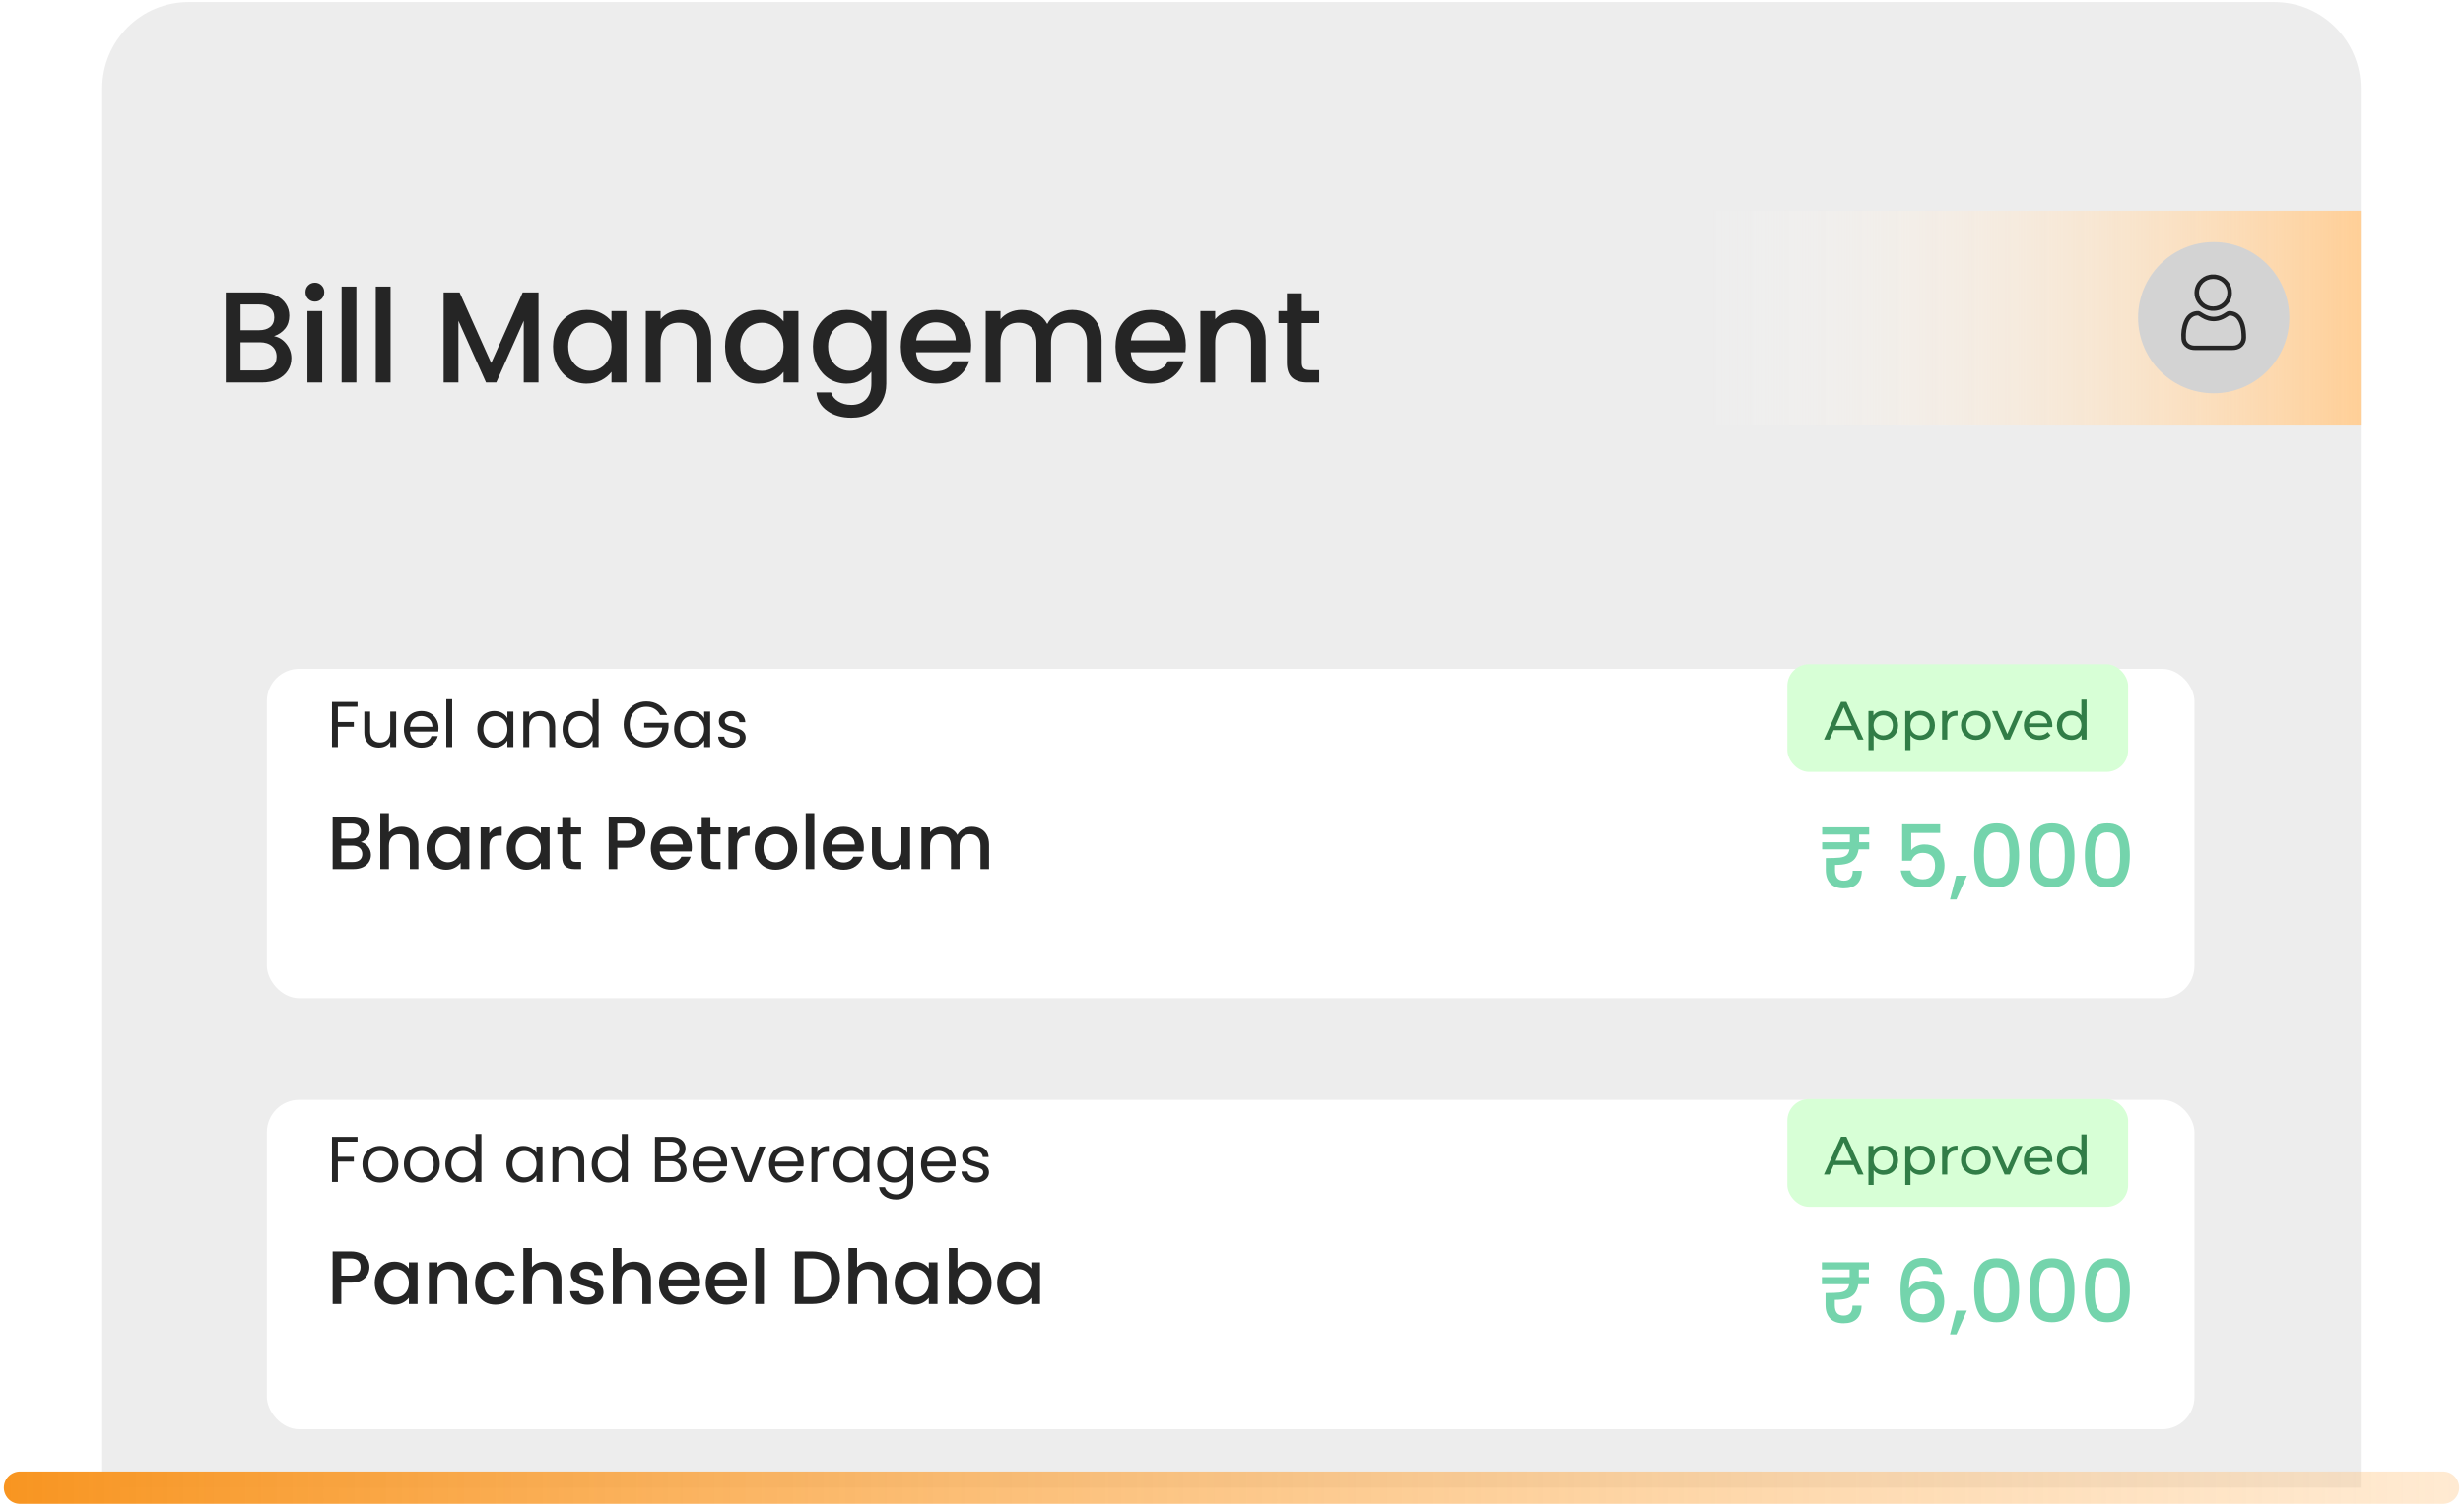 <svg width="228" height="140" viewBox="0 0 228 140" fill="none" xmlns="http://www.w3.org/2000/svg">
<path d="M9.461 8.19C9.461 3.772 13.043 0.19 17.461 0.19H210.535C214.953 0.19 218.535 3.772 218.535 8.19V137.744H9.461V8.19Z" fill="#EDEDED"/>
<rect x="157.07" y="19.51" width="61.465" height="19.806" fill="url(#paint0_linear_8736_2012)"/>
<circle cx="204.922" cy="29.412" r="7" fill="#D3D3D3"/>
<g clip-path="url(#clip0_8736_2012)">
<path d="M205.043 25.412C205.136 25.431 205.231 25.446 205.322 25.467C205.96 25.613 206.506 26.203 206.59 26.837C206.646 27.253 206.585 27.647 206.342 27.999C206.02 28.467 205.576 28.739 204.988 28.779C204.215 28.83 203.581 28.388 203.293 27.787C203.021 27.224 203.131 26.474 203.557 26.006C203.817 25.72 204.131 25.522 204.52 25.445C204.585 25.434 204.652 25.424 204.719 25.412C204.826 25.412 204.933 25.412 205.043 25.412ZM204.881 28.374C205.611 28.369 206.194 27.799 206.19 27.095C206.187 26.381 205.599 25.816 204.868 25.823C204.138 25.83 203.558 26.402 203.567 27.109C203.574 27.816 204.16 28.381 204.882 28.376L204.881 28.374Z" fill="#252525"/>
<path d="M204.918 32.412C204.349 32.412 203.779 32.412 203.21 32.412C202.922 32.412 202.647 32.357 202.406 32.191C202.128 31.999 201.964 31.736 201.936 31.409C201.885 30.83 201.955 30.261 202.179 29.72C202.311 29.4 202.51 29.124 202.834 28.953C203.04 28.843 203.261 28.792 203.494 28.797C203.566 28.797 203.643 28.833 203.709 28.869C203.818 28.927 203.918 28.999 204.024 29.061C204.622 29.417 205.221 29.417 205.818 29.061C205.904 29.01 205.99 28.96 206.071 28.902C206.216 28.797 206.374 28.784 206.545 28.808C207.011 28.874 207.342 29.123 207.564 29.52C207.763 29.874 207.853 30.26 207.892 30.655C207.913 30.861 207.922 31.07 207.92 31.275C207.913 31.881 207.471 32.342 206.849 32.4C206.763 32.408 206.677 32.412 206.591 32.412C206.033 32.412 205.476 32.412 204.918 32.412ZM204.92 32.001C205.515 32.001 206.11 32.004 206.705 31.999C207.203 31.994 207.506 31.686 207.501 31.203C207.499 31.021 207.492 30.838 207.471 30.657C207.432 30.333 207.364 30.015 207.202 29.724C207.034 29.424 206.791 29.23 206.429 29.21C206.397 29.208 206.358 29.215 206.33 29.232C206.224 29.294 206.121 29.362 206.017 29.426C205.728 29.6 205.413 29.706 205.075 29.732C204.61 29.766 204.186 29.645 203.795 29.403C203.702 29.347 203.61 29.287 203.517 29.23C203.494 29.217 203.466 29.206 203.439 29.208C203.291 29.213 203.152 29.249 203.024 29.321C202.79 29.453 202.659 29.665 202.562 29.896C202.376 30.343 202.335 30.816 202.348 31.292C202.355 31.549 202.471 31.758 202.705 31.89C202.86 31.977 203.029 32.001 203.205 32.001C203.777 32.001 204.348 32.001 204.92 32.001Z" fill="#252525"/>
</g>
<path d="M1.852 137.744H226.15" stroke="url(#paint1_linear_8736_2012)" stroke-width="3" stroke-linecap="round" stroke-linejoin="round"/>
<g filter="url(#filter0_d_8736_2012)">
<rect x="24.699" y="57.922" width="178.445" height="30.5" rx="3" fill="white"/>
</g>
<g filter="url(#filter1_d_8736_2012)">
<rect x="24.699" y="97.833" width="178.445" height="30.5" rx="3" fill="white"/>
</g>
<rect x="165.455" y="61.497" width="31.545" height="9.97" rx="2" fill="#D7FFD6"/>
<rect x="165.455" y="101.761" width="31.545" height="9.97" rx="2" fill="#D7FFD6"/>
<path d="M33.096 64.99V65.434H31.277V66.844H32.754V67.288H31.277V69.172H30.732V64.99H33.096ZM36.671 65.884V69.172H36.125V68.686C36.021 68.854 35.875 68.986 35.687 69.082C35.503 69.174 35.299 69.22 35.075 69.22C34.819 69.22 34.589 69.168 34.385 69.064C34.181 68.956 34.019 68.796 33.899 68.584C33.783 68.372 33.725 68.114 33.725 67.81V65.884H34.265V67.738C34.265 68.062 34.347 68.312 34.511 68.488C34.675 68.66 34.899 68.746 35.183 68.746C35.475 68.746 35.705 68.656 35.873 68.476C36.041 68.296 36.125 68.034 36.125 67.69V65.884H36.671ZM40.593 67.402C40.593 67.506 40.587 67.616 40.575 67.732H37.947C37.967 68.056 38.077 68.31 38.277 68.494C38.481 68.674 38.727 68.764 39.015 68.764C39.251 68.764 39.447 68.71 39.603 68.602C39.763 68.49 39.875 68.342 39.939 68.158H40.527C40.439 68.474 40.263 68.732 39.999 68.932C39.735 69.128 39.407 69.226 39.015 69.226C38.703 69.226 38.423 69.156 38.175 69.016C37.931 68.876 37.739 68.678 37.599 68.422C37.459 68.162 37.389 67.862 37.389 67.522C37.389 67.182 37.457 66.884 37.593 66.628C37.729 66.372 37.919 66.176 38.163 66.04C38.411 65.9 38.695 65.83 39.015 65.83C39.327 65.83 39.603 65.898 39.843 66.034C40.083 66.17 40.267 66.358 40.395 66.598C40.527 66.834 40.593 67.102 40.593 67.402ZM40.029 67.288C40.029 67.08 39.983 66.902 39.891 66.754C39.799 66.602 39.673 66.488 39.513 66.412C39.357 66.332 39.183 66.292 38.991 66.292C38.715 66.292 38.479 66.38 38.283 66.556C38.091 66.732 37.981 66.976 37.953 67.288H40.029ZM41.86 64.732V69.172H41.314V64.732H41.86ZM44.186 67.516C44.186 67.18 44.254 66.886 44.39 66.634C44.526 66.378 44.712 66.18 44.948 66.04C45.188 65.9 45.454 65.83 45.746 65.83C46.034 65.83 46.284 65.892 46.496 66.016C46.708 66.14 46.866 66.296 46.97 66.484V65.884H47.522V69.172H46.97V68.56C46.862 68.752 46.7 68.912 46.484 69.04C46.272 69.164 46.024 69.226 45.74 69.226C45.448 69.226 45.184 69.154 44.948 69.01C44.712 68.866 44.526 68.664 44.39 68.404C44.254 68.144 44.186 67.848 44.186 67.516ZM46.97 67.522C46.97 67.274 46.92 67.058 46.82 66.874C46.72 66.69 46.584 66.55 46.412 66.454C46.244 66.354 46.058 66.304 45.854 66.304C45.65 66.304 45.464 66.352 45.296 66.448C45.128 66.544 44.994 66.684 44.894 66.868C44.794 67.052 44.744 67.268 44.744 67.516C44.744 67.768 44.794 67.988 44.894 68.176C44.994 68.36 45.128 68.502 45.296 68.602C45.464 68.698 45.65 68.746 45.854 68.746C46.058 68.746 46.244 68.698 46.412 68.602C46.584 68.502 46.72 68.36 46.82 68.176C46.92 67.988 46.97 67.77 46.97 67.522ZM50.046 65.824C50.446 65.824 50.77 65.946 51.018 66.19C51.266 66.43 51.39 66.778 51.39 67.234V69.172H50.85V67.312C50.85 66.984 50.768 66.734 50.604 66.562C50.44 66.386 50.216 66.298 49.932 66.298C49.644 66.298 49.414 66.388 49.242 66.568C49.074 66.748 48.99 67.01 48.99 67.354V69.172H48.444V65.884H48.99V66.352C49.098 66.184 49.244 66.054 49.428 65.962C49.616 65.87 49.822 65.824 50.046 65.824ZM52.078 67.516C52.078 67.18 52.146 66.886 52.282 66.634C52.418 66.378 52.604 66.18 52.84 66.04C53.08 65.9 53.348 65.83 53.644 65.83C53.9 65.83 54.138 65.89 54.358 66.01C54.578 66.126 54.746 66.28 54.862 66.472V64.732H55.414V69.172H54.862V68.554C54.754 68.75 54.594 68.912 54.382 69.04C54.17 69.164 53.922 69.226 53.638 69.226C53.346 69.226 53.08 69.154 52.84 69.01C52.604 68.866 52.418 68.664 52.282 68.404C52.146 68.144 52.078 67.848 52.078 67.516ZM54.862 67.522C54.862 67.274 54.812 67.058 54.712 66.874C54.612 66.69 54.476 66.55 54.304 66.454C54.136 66.354 53.95 66.304 53.746 66.304C53.542 66.304 53.356 66.352 53.188 66.448C53.02 66.544 52.886 66.684 52.786 66.868C52.686 67.052 52.636 67.268 52.636 67.516C52.636 67.768 52.686 67.988 52.786 68.176C52.886 68.36 53.02 68.502 53.188 68.602C53.356 68.698 53.542 68.746 53.746 68.746C53.95 68.746 54.136 68.698 54.304 68.602C54.476 68.502 54.612 68.36 54.712 68.176C54.812 67.988 54.862 67.77 54.862 67.522ZM61.105 66.202C60.989 65.958 60.821 65.77 60.601 65.638C60.381 65.502 60.125 65.434 59.833 65.434C59.541 65.434 59.277 65.502 59.041 65.638C58.809 65.77 58.625 65.962 58.489 66.214C58.357 66.462 58.291 66.75 58.291 67.078C58.291 67.406 58.357 67.694 58.489 67.942C58.625 68.19 58.809 68.382 59.041 68.518C59.277 68.65 59.541 68.716 59.833 68.716C60.241 68.716 60.577 68.594 60.841 68.35C61.105 68.106 61.259 67.776 61.303 67.36H59.635V66.916H61.885V67.336C61.853 67.68 61.745 67.996 61.561 68.284C61.377 68.568 61.135 68.794 60.835 68.962C60.535 69.126 60.201 69.208 59.833 69.208C59.445 69.208 59.091 69.118 58.771 68.938C58.451 68.754 58.197 68.5 58.009 68.176C57.825 67.852 57.733 67.486 57.733 67.078C57.733 66.67 57.825 66.304 58.009 65.98C58.197 65.652 58.451 65.398 58.771 65.218C59.091 65.034 59.445 64.942 59.833 64.942C60.277 64.942 60.669 65.052 61.009 65.272C61.353 65.492 61.603 65.802 61.759 66.202H61.105ZM62.403 67.516C62.403 67.18 62.471 66.886 62.606 66.634C62.742 66.378 62.928 66.18 63.164 66.04C63.404 65.9 63.67 65.83 63.962 65.83C64.251 65.83 64.501 65.892 64.713 66.016C64.924 66.14 65.082 66.296 65.186 66.484V65.884H65.739V69.172H65.186V68.56C65.079 68.752 64.916 68.912 64.701 69.04C64.489 69.164 64.24 69.226 63.956 69.226C63.664 69.226 63.401 69.154 63.164 69.01C62.928 68.866 62.742 68.664 62.606 68.404C62.471 68.144 62.403 67.848 62.403 67.516ZM65.186 67.522C65.186 67.274 65.136 67.058 65.037 66.874C64.936 66.69 64.8 66.55 64.629 66.454C64.46 66.354 64.275 66.304 64.07 66.304C63.867 66.304 63.681 66.352 63.513 66.448C63.344 66.544 63.211 66.684 63.111 66.868C63.011 67.052 62.961 67.268 62.961 67.516C62.961 67.768 63.011 67.988 63.111 68.176C63.211 68.36 63.344 68.502 63.513 68.602C63.681 68.698 63.867 68.746 64.07 68.746C64.275 68.746 64.46 68.698 64.629 68.602C64.8 68.502 64.936 68.36 65.037 68.176C65.136 67.988 65.186 67.77 65.186 67.522ZM67.825 69.226C67.573 69.226 67.347 69.184 67.147 69.1C66.947 69.012 66.789 68.892 66.673 68.74C66.557 68.584 66.493 68.406 66.481 68.206H67.045C67.061 68.37 67.137 68.504 67.273 68.608C67.413 68.712 67.595 68.764 67.819 68.764C68.027 68.764 68.191 68.718 68.311 68.626C68.431 68.534 68.491 68.418 68.491 68.278C68.491 68.134 68.427 68.028 68.299 67.96C68.171 67.888 67.973 67.818 67.705 67.75C67.461 67.686 67.261 67.622 67.105 67.558C66.953 67.49 66.821 67.392 66.709 67.264C66.601 67.132 66.547 66.96 66.547 66.748C66.547 66.58 66.597 66.426 66.697 66.286C66.797 66.146 66.939 66.036 67.123 65.956C67.307 65.872 67.517 65.83 67.753 65.83C68.117 65.83 68.411 65.922 68.635 66.106C68.859 66.29 68.979 66.542 68.995 66.862H68.449C68.437 66.69 68.367 66.552 68.239 66.448C68.115 66.344 67.947 66.292 67.735 66.292C67.539 66.292 67.383 66.334 67.267 66.418C67.151 66.502 67.093 66.612 67.093 66.748C67.093 66.856 67.127 66.946 67.195 67.018C67.267 67.086 67.355 67.142 67.459 67.186C67.567 67.226 67.715 67.272 67.903 67.324C68.139 67.388 68.331 67.452 68.479 67.516C68.627 67.576 68.753 67.668 68.857 67.792C68.965 67.916 69.021 68.078 69.025 68.278C69.025 68.458 68.975 68.62 68.875 68.764C68.775 68.908 68.633 69.022 68.449 69.106C68.269 69.186 68.061 69.226 67.825 69.226Z" fill="#252525"/>
<path d="M33.096 105.254V105.698H31.277V107.108H32.754V107.552H31.277V109.436H30.732V105.254H33.096ZM35.189 109.49C34.881 109.49 34.601 109.42 34.349 109.28C34.101 109.14 33.905 108.942 33.761 108.686C33.621 108.426 33.551 108.126 33.551 107.786C33.551 107.45 33.623 107.154 33.767 106.898C33.915 106.638 34.115 106.44 34.367 106.304C34.619 106.164 34.901 106.094 35.213 106.094C35.525 106.094 35.807 106.164 36.059 106.304C36.311 106.44 36.509 106.636 36.653 106.892C36.801 107.148 36.875 107.446 36.875 107.786C36.875 108.126 36.799 108.426 36.647 108.686C36.499 108.942 36.297 109.14 36.041 109.28C35.785 109.42 35.501 109.49 35.189 109.49ZM35.189 109.01C35.385 109.01 35.569 108.964 35.741 108.872C35.913 108.78 36.051 108.642 36.155 108.458C36.263 108.274 36.317 108.05 36.317 107.786C36.317 107.522 36.265 107.298 36.161 107.114C36.057 106.93 35.921 106.794 35.753 106.706C35.585 106.614 35.403 106.568 35.207 106.568C35.007 106.568 34.823 106.614 34.655 106.706C34.491 106.794 34.359 106.93 34.259 107.114C34.159 107.298 34.109 107.522 34.109 107.786C34.109 108.054 34.157 108.28 34.253 108.464C34.353 108.648 34.485 108.786 34.649 108.878C34.813 108.966 34.993 109.01 35.189 109.01ZM39.027 109.49C38.719 109.49 38.439 109.42 38.187 109.28C37.939 109.14 37.743 108.942 37.599 108.686C37.459 108.426 37.389 108.126 37.389 107.786C37.389 107.45 37.461 107.154 37.605 106.898C37.753 106.638 37.953 106.44 38.205 106.304C38.457 106.164 38.739 106.094 39.051 106.094C39.363 106.094 39.645 106.164 39.897 106.304C40.149 106.44 40.347 106.636 40.491 106.892C40.639 107.148 40.713 107.446 40.713 107.786C40.713 108.126 40.637 108.426 40.485 108.686C40.337 108.942 40.135 109.14 39.879 109.28C39.623 109.42 39.339 109.49 39.027 109.49ZM39.027 109.01C39.223 109.01 39.407 108.964 39.579 108.872C39.751 108.78 39.889 108.642 39.993 108.458C40.101 108.274 40.155 108.05 40.155 107.786C40.155 107.522 40.103 107.298 39.999 107.114C39.895 106.93 39.759 106.794 39.591 106.706C39.423 106.614 39.241 106.568 39.045 106.568C38.845 106.568 38.661 106.614 38.493 106.706C38.329 106.794 38.197 106.93 38.097 107.114C37.997 107.298 37.947 107.522 37.947 107.786C37.947 108.054 37.995 108.28 38.091 108.464C38.191 108.648 38.323 108.786 38.487 108.878C38.651 108.966 38.831 109.01 39.027 109.01ZM41.227 107.78C41.227 107.444 41.295 107.15 41.431 106.898C41.567 106.642 41.753 106.444 41.989 106.304C42.229 106.164 42.497 106.094 42.793 106.094C43.049 106.094 43.287 106.154 43.507 106.274C43.727 106.39 43.895 106.544 44.011 106.736V104.996H44.563V109.436H44.011V108.818C43.903 109.014 43.743 109.176 43.531 109.304C43.319 109.428 43.071 109.49 42.787 109.49C42.495 109.49 42.229 109.418 41.989 109.274C41.753 109.13 41.567 108.928 41.431 108.668C41.295 108.408 41.227 108.112 41.227 107.78ZM44.011 107.786C44.011 107.538 43.961 107.322 43.861 107.138C43.761 106.954 43.625 106.814 43.453 106.718C43.285 106.618 43.099 106.568 42.895 106.568C42.691 106.568 42.505 106.616 42.337 106.712C42.169 106.808 42.035 106.948 41.935 107.132C41.835 107.316 41.785 107.532 41.785 107.78C41.785 108.032 41.835 108.252 41.935 108.44C42.035 108.624 42.169 108.766 42.337 108.866C42.505 108.962 42.691 109.01 42.895 109.01C43.099 109.01 43.285 108.962 43.453 108.866C43.625 108.766 43.761 108.624 43.861 108.44C43.961 108.252 44.011 108.034 44.011 107.786ZM46.881 107.78C46.881 107.444 46.949 107.15 47.085 106.898C47.221 106.642 47.407 106.444 47.643 106.304C47.883 106.164 48.149 106.094 48.441 106.094C48.729 106.094 48.979 106.156 49.191 106.28C49.403 106.404 49.561 106.56 49.665 106.748V106.148H50.217V109.436H49.665V108.824C49.557 109.016 49.395 109.176 49.179 109.304C48.967 109.428 48.719 109.49 48.435 109.49C48.143 109.49 47.879 109.418 47.643 109.274C47.407 109.13 47.221 108.928 47.085 108.668C46.949 108.408 46.881 108.112 46.881 107.78ZM49.665 107.786C49.665 107.538 49.615 107.322 49.515 107.138C49.415 106.954 49.279 106.814 49.107 106.718C48.939 106.618 48.753 106.568 48.549 106.568C48.345 106.568 48.159 106.616 47.991 106.712C47.823 106.808 47.689 106.948 47.589 107.132C47.489 107.316 47.439 107.532 47.439 107.78C47.439 108.032 47.489 108.252 47.589 108.44C47.689 108.624 47.823 108.766 47.991 108.866C48.159 108.962 48.345 109.01 48.549 109.01C48.753 109.01 48.939 108.962 49.107 108.866C49.279 108.766 49.415 108.624 49.515 108.44C49.615 108.252 49.665 108.034 49.665 107.786ZM52.742 106.088C53.142 106.088 53.466 106.21 53.714 106.454C53.962 106.694 54.086 107.042 54.086 107.498V109.436H53.546V107.576C53.546 107.248 53.464 106.998 53.3 106.826C53.136 106.65 52.912 106.562 52.628 106.562C52.34 106.562 52.11 106.652 51.938 106.832C51.77 107.012 51.686 107.274 51.686 107.618V109.436H51.14V106.148H51.686V106.616C51.794 106.448 51.94 106.318 52.124 106.226C52.312 106.134 52.518 106.088 52.742 106.088ZM54.774 107.78C54.774 107.444 54.842 107.15 54.978 106.898C55.114 106.642 55.3 106.444 55.536 106.304C55.776 106.164 56.044 106.094 56.34 106.094C56.596 106.094 56.834 106.154 57.054 106.274C57.274 106.39 57.442 106.544 57.558 106.736V104.996H58.11V109.436H57.558V108.818C57.45 109.014 57.29 109.176 57.078 109.304C56.866 109.428 56.618 109.49 56.334 109.49C56.042 109.49 55.776 109.418 55.536 109.274C55.3 109.13 55.114 108.928 54.978 108.668C54.842 108.408 54.774 108.112 54.774 107.78ZM57.558 107.786C57.558 107.538 57.508 107.322 57.408 107.138C57.308 106.954 57.172 106.814 57 106.718C56.832 106.618 56.646 106.568 56.442 106.568C56.238 106.568 56.052 106.616 55.884 106.712C55.716 106.808 55.582 106.948 55.482 107.132C55.382 107.316 55.332 107.532 55.332 107.78C55.332 108.032 55.382 108.252 55.482 108.44C55.582 108.624 55.716 108.766 55.884 108.866C56.052 108.962 56.238 109.01 56.442 109.01C56.646 109.01 56.832 108.962 57 108.866C57.172 108.766 57.308 108.624 57.408 108.44C57.508 108.252 57.558 108.034 57.558 107.786ZM62.726 107.282C62.878 107.306 63.016 107.368 63.14 107.468C63.268 107.568 63.368 107.692 63.44 107.84C63.516 107.988 63.554 108.146 63.554 108.314C63.554 108.526 63.5 108.718 63.392 108.89C63.284 109.058 63.126 109.192 62.918 109.292C62.714 109.388 62.472 109.436 62.192 109.436H60.632V105.254H62.132C62.416 105.254 62.658 105.302 62.858 105.398C63.058 105.49 63.208 105.616 63.308 105.776C63.408 105.936 63.458 106.116 63.458 106.316C63.458 106.564 63.39 106.77 63.254 106.934C63.122 107.094 62.946 107.21 62.726 107.282ZM61.178 107.06H62.096C62.352 107.06 62.55 107 62.69 106.88C62.83 106.76 62.9 106.594 62.9 106.382C62.9 106.17 62.83 106.004 62.69 105.884C62.55 105.764 62.348 105.704 62.084 105.704H61.178V107.06ZM62.144 108.986C62.416 108.986 62.628 108.922 62.78 108.794C62.932 108.666 63.008 108.488 63.008 108.26C63.008 108.028 62.928 107.846 62.768 107.714C62.608 107.578 62.394 107.51 62.126 107.51H61.178V108.986H62.144ZM67.312 107.666C67.312 107.77 67.306 107.88 67.294 107.996H64.666C64.686 108.32 64.796 108.574 64.996 108.758C65.2 108.938 65.446 109.028 65.734 109.028C65.97 109.028 66.166 108.974 66.322 108.866C66.482 108.754 66.594 108.606 66.658 108.422H67.246C67.158 108.738 66.982 108.996 66.718 109.196C66.454 109.392 66.126 109.49 65.734 109.49C65.422 109.49 65.142 109.42 64.894 109.28C64.65 109.14 64.458 108.942 64.318 108.686C64.178 108.426 64.108 108.126 64.108 107.786C64.108 107.446 64.176 107.148 64.312 106.892C64.448 106.636 64.638 106.44 64.882 106.304C65.13 106.164 65.414 106.094 65.734 106.094C66.046 106.094 66.322 106.162 66.562 106.298C66.802 106.434 66.986 106.622 67.114 106.862C67.246 107.098 67.312 107.366 67.312 107.666ZM66.748 107.552C66.748 107.344 66.702 107.166 66.61 107.018C66.518 106.866 66.392 106.752 66.232 106.676C66.076 106.596 65.902 106.556 65.71 106.556C65.434 106.556 65.198 106.644 65.002 106.82C64.81 106.996 64.7 107.24 64.672 107.552H66.748ZM69.256 108.932L70.276 106.148H70.858L69.568 109.436H68.932L67.642 106.148H68.23L69.256 108.932ZM74.396 107.666C74.396 107.77 74.39 107.88 74.378 107.996H71.75C71.77 108.32 71.88 108.574 72.08 108.758C72.284 108.938 72.53 109.028 72.818 109.028C73.054 109.028 73.25 108.974 73.406 108.866C73.566 108.754 73.678 108.606 73.742 108.422H74.33C74.242 108.738 74.066 108.996 73.802 109.196C73.538 109.392 73.21 109.49 72.818 109.49C72.506 109.49 72.226 109.42 71.978 109.28C71.734 109.14 71.542 108.942 71.402 108.686C71.262 108.426 71.192 108.126 71.192 107.786C71.192 107.446 71.26 107.148 71.396 106.892C71.532 106.636 71.722 106.44 71.966 106.304C72.214 106.164 72.498 106.094 72.818 106.094C73.13 106.094 73.406 106.162 73.646 106.298C73.886 106.434 74.07 106.622 74.198 106.862C74.33 107.098 74.396 107.366 74.396 107.666ZM73.832 107.552C73.832 107.344 73.786 107.166 73.694 107.018C73.602 106.866 73.476 106.752 73.316 106.676C73.16 106.596 72.986 106.556 72.794 106.556C72.518 106.556 72.282 106.644 72.086 106.82C71.894 106.996 71.784 107.24 71.756 107.552H73.832ZM75.662 106.682C75.758 106.494 75.894 106.348 76.07 106.244C76.25 106.14 76.468 106.088 76.724 106.088V106.652H76.58C75.968 106.652 75.662 106.984 75.662 107.648V109.436H75.116V106.148H75.662V106.682ZM77.151 107.78C77.151 107.444 77.219 107.15 77.355 106.898C77.491 106.642 77.677 106.444 77.913 106.304C78.153 106.164 78.419 106.094 78.711 106.094C78.999 106.094 79.249 106.156 79.461 106.28C79.673 106.404 79.831 106.56 79.935 106.748V106.148H80.487V109.436H79.935V108.824C79.827 109.016 79.665 109.176 79.449 109.304C79.237 109.428 78.989 109.49 78.705 109.49C78.413 109.49 78.149 109.418 77.913 109.274C77.677 109.13 77.491 108.928 77.355 108.668C77.219 108.408 77.151 108.112 77.151 107.78ZM79.935 107.786C79.935 107.538 79.885 107.322 79.785 107.138C79.685 106.954 79.549 106.814 79.377 106.718C79.209 106.618 79.023 106.568 78.819 106.568C78.615 106.568 78.429 106.616 78.261 106.712C78.093 106.808 77.959 106.948 77.859 107.132C77.759 107.316 77.709 107.532 77.709 107.78C77.709 108.032 77.759 108.252 77.859 108.44C77.959 108.624 78.093 108.766 78.261 108.866C78.429 108.962 78.615 109.01 78.819 109.01C79.023 109.01 79.209 108.962 79.377 108.866C79.549 108.766 79.685 108.624 79.785 108.44C79.885 108.252 79.935 108.034 79.935 107.786ZM82.765 106.094C83.049 106.094 83.297 106.156 83.509 106.28C83.725 106.404 83.885 106.56 83.989 106.748V106.148H84.541V109.508C84.541 109.808 84.477 110.074 84.349 110.306C84.221 110.542 84.037 110.726 83.797 110.858C83.561 110.99 83.285 111.056 82.969 111.056C82.537 111.056 82.177 110.954 81.889 110.75C81.601 110.546 81.431 110.268 81.379 109.916H81.919C81.979 110.116 82.103 110.276 82.291 110.396C82.479 110.52 82.705 110.582 82.969 110.582C83.269 110.582 83.513 110.488 83.701 110.3C83.893 110.112 83.989 109.848 83.989 109.508V108.818C83.881 109.01 83.721 109.17 83.509 109.298C83.297 109.426 83.049 109.49 82.765 109.49C82.473 109.49 82.207 109.418 81.967 109.274C81.731 109.13 81.545 108.928 81.409 108.668C81.273 108.408 81.205 108.112 81.205 107.78C81.205 107.444 81.273 107.15 81.409 106.898C81.545 106.642 81.731 106.444 81.967 106.304C82.207 106.164 82.473 106.094 82.765 106.094ZM83.989 107.786C83.989 107.538 83.939 107.322 83.839 107.138C83.739 106.954 83.603 106.814 83.431 106.718C83.263 106.618 83.077 106.568 82.873 106.568C82.669 106.568 82.483 106.616 82.315 106.712C82.147 106.808 82.013 106.948 81.913 107.132C81.813 107.316 81.763 107.532 81.763 107.78C81.763 108.032 81.813 108.252 81.913 108.44C82.013 108.624 82.147 108.766 82.315 108.866C82.483 108.962 82.669 109.01 82.873 109.01C83.077 109.01 83.263 108.962 83.431 108.866C83.603 108.766 83.739 108.624 83.839 108.44C83.939 108.252 83.989 108.034 83.989 107.786ZM88.464 107.666C88.464 107.77 88.458 107.88 88.446 107.996H85.818C85.838 108.32 85.948 108.574 86.148 108.758C86.352 108.938 86.598 109.028 86.886 109.028C87.122 109.028 87.318 108.974 87.474 108.866C87.634 108.754 87.746 108.606 87.81 108.422H88.398C88.31 108.738 88.134 108.996 87.87 109.196C87.606 109.392 87.278 109.49 86.886 109.49C86.574 109.49 86.294 109.42 86.046 109.28C85.802 109.14 85.61 108.942 85.47 108.686C85.33 108.426 85.26 108.126 85.26 107.786C85.26 107.446 85.328 107.148 85.464 106.892C85.6 106.636 85.79 106.44 86.034 106.304C86.282 106.164 86.566 106.094 86.886 106.094C87.198 106.094 87.474 106.162 87.714 106.298C87.954 106.434 88.138 106.622 88.266 106.862C88.398 107.098 88.464 107.366 88.464 107.666ZM87.9 107.552C87.9 107.344 87.854 107.166 87.762 107.018C87.67 106.866 87.544 106.752 87.384 106.676C87.228 106.596 87.054 106.556 86.862 106.556C86.586 106.556 86.35 106.644 86.154 106.82C85.962 106.996 85.852 107.24 85.824 107.552H87.9ZM90.349 109.49C90.097 109.49 89.871 109.448 89.671 109.364C89.471 109.276 89.313 109.156 89.197 109.004C89.081 108.848 89.017 108.67 89.005 108.47H89.569C89.585 108.634 89.661 108.768 89.797 108.872C89.937 108.976 90.119 109.028 90.343 109.028C90.551 109.028 90.715 108.982 90.835 108.89C90.955 108.798 91.015 108.682 91.015 108.542C91.015 108.398 90.951 108.292 90.823 108.224C90.695 108.152 90.497 108.082 90.229 108.014C89.985 107.95 89.785 107.886 89.629 107.822C89.477 107.754 89.345 107.656 89.233 107.528C89.125 107.396 89.071 107.224 89.071 107.012C89.071 106.844 89.121 106.69 89.221 106.55C89.321 106.41 89.463 106.3 89.647 106.22C89.831 106.136 90.041 106.094 90.277 106.094C90.641 106.094 90.935 106.186 91.159 106.37C91.383 106.554 91.503 106.806 91.519 107.126H90.973C90.961 106.954 90.891 106.816 90.763 106.712C90.639 106.608 90.471 106.556 90.259 106.556C90.063 106.556 89.907 106.598 89.791 106.682C89.675 106.766 89.617 106.876 89.617 107.012C89.617 107.12 89.651 107.21 89.719 107.282C89.791 107.35 89.879 107.406 89.983 107.45C90.091 107.49 90.239 107.536 90.427 107.588C90.663 107.652 90.855 107.716 91.003 107.78C91.151 107.84 91.277 107.932 91.381 108.056C91.489 108.18 91.545 108.342 91.549 108.542C91.549 108.722 91.499 108.884 91.399 109.028C91.299 109.172 91.157 109.286 90.973 109.37C90.793 109.45 90.585 109.49 90.349 109.49Z" fill="#252525"/>
<path d="M33.398 77.968C33.66 78.014 33.882 78.152 34.063 78.381C34.245 78.609 34.337 78.868 34.337 79.158C34.337 79.405 34.271 79.629 34.141 79.83C34.014 80.026 33.83 80.182 33.587 80.299C33.345 80.411 33.062 80.467 32.74 80.467H30.794V75.602H32.65C32.981 75.602 33.266 75.658 33.504 75.77C33.742 75.882 33.921 76.034 34.042 76.225C34.164 76.412 34.224 76.621 34.224 76.855C34.224 77.135 34.15 77.368 34.001 77.555C33.851 77.742 33.651 77.879 33.398 77.968ZM31.593 77.646H32.58C32.841 77.646 33.044 77.588 33.188 77.471C33.338 77.35 33.413 77.177 33.413 76.953C33.413 76.734 33.338 76.563 33.188 76.442C33.044 76.316 32.841 76.253 32.58 76.253H31.593V77.646ZM32.67 79.816C32.941 79.816 33.154 79.751 33.307 79.62C33.462 79.489 33.538 79.307 33.538 79.074C33.538 78.836 33.457 78.647 33.294 78.507C33.13 78.367 32.913 78.297 32.642 78.297H31.593V79.816H32.67ZM37.199 76.547C37.493 76.547 37.754 76.61 37.983 76.736C38.216 76.862 38.398 77.049 38.529 77.296C38.664 77.543 38.732 77.842 38.732 78.192V80.467H37.941V78.311C37.941 77.966 37.854 77.702 37.682 77.52C37.509 77.333 37.273 77.24 36.975 77.24C36.676 77.24 36.438 77.333 36.261 77.52C36.088 77.702 36.002 77.966 36.002 78.311V80.467H35.204V75.287H36.002V77.058C36.137 76.894 36.307 76.769 36.513 76.68C36.723 76.591 36.951 76.547 37.199 76.547ZM39.484 78.521C39.484 78.133 39.563 77.79 39.722 77.492C39.885 77.193 40.104 76.962 40.38 76.799C40.66 76.631 40.968 76.547 41.304 76.547C41.607 76.547 41.871 76.608 42.095 76.729C42.323 76.846 42.505 76.993 42.641 77.17V76.61H43.446V80.467H42.641V79.893C42.505 80.075 42.321 80.227 42.088 80.348C41.854 80.469 41.588 80.53 41.29 80.53C40.958 80.53 40.655 80.446 40.38 80.278C40.104 80.105 39.885 79.867 39.722 79.564C39.563 79.256 39.484 78.908 39.484 78.521ZM42.641 78.535C42.641 78.269 42.585 78.038 42.473 77.842C42.365 77.646 42.223 77.496 42.046 77.394C41.868 77.291 41.677 77.24 41.472 77.24C41.266 77.24 41.075 77.291 40.898 77.394C40.72 77.492 40.576 77.639 40.464 77.835C40.356 78.026 40.303 78.255 40.303 78.521C40.303 78.787 40.356 79.02 40.464 79.221C40.576 79.421 40.72 79.576 40.898 79.683C41.08 79.785 41.271 79.837 41.472 79.837C41.677 79.837 41.868 79.785 42.046 79.683C42.223 79.58 42.365 79.431 42.473 79.235C42.585 79.034 42.641 78.801 42.641 78.535ZM45.292 77.17C45.408 76.974 45.562 76.822 45.754 76.715C45.95 76.603 46.181 76.547 46.447 76.547V77.373H46.244C45.931 77.373 45.693 77.452 45.53 77.611C45.371 77.769 45.292 78.045 45.292 78.437V80.467H44.494V76.61H45.292V77.17ZM46.914 78.521C46.914 78.133 46.994 77.79 47.152 77.492C47.316 77.193 47.535 76.962 47.81 76.799C48.09 76.631 48.398 76.547 48.734 76.547C49.038 76.547 49.301 76.608 49.525 76.729C49.754 76.846 49.936 76.993 50.071 77.17V76.61H50.876V80.467H50.071V79.893C49.936 80.075 49.752 80.227 49.518 80.348C49.285 80.469 49.019 80.53 48.72 80.53C48.389 80.53 48.086 80.446 47.81 80.278C47.535 80.105 47.316 79.867 47.152 79.564C46.994 79.256 46.914 78.908 46.914 78.521ZM50.071 78.535C50.071 78.269 50.015 78.038 49.903 77.842C49.796 77.646 49.654 77.496 49.476 77.394C49.299 77.291 49.108 77.24 48.902 77.24C48.697 77.24 48.506 77.291 48.328 77.394C48.151 77.492 48.006 77.639 47.894 77.835C47.787 78.026 47.733 78.255 47.733 78.521C47.733 78.787 47.787 79.02 47.894 79.221C48.006 79.421 48.151 79.576 48.328 79.683C48.51 79.785 48.702 79.837 48.902 79.837C49.108 79.837 49.299 79.785 49.476 79.683C49.654 79.58 49.796 79.431 49.903 79.235C50.015 79.034 50.071 78.801 50.071 78.535ZM52.855 77.261V79.396C52.855 79.54 52.888 79.645 52.953 79.711C53.023 79.772 53.14 79.802 53.303 79.802H53.793V80.467H53.163C52.804 80.467 52.529 80.383 52.337 80.215C52.146 80.047 52.05 79.774 52.05 79.396V77.261H51.595V76.61H52.05V75.651H52.855V76.61H53.793V77.261H52.855ZM59.749 77.051C59.749 77.298 59.691 77.531 59.574 77.751C59.458 77.97 59.271 78.15 59.014 78.29C58.758 78.425 58.429 78.493 58.027 78.493H57.145V80.467H56.347V75.602H58.027C58.401 75.602 58.716 75.667 58.972 75.798C59.234 75.924 59.427 76.097 59.553 76.316C59.684 76.535 59.749 76.78 59.749 77.051ZM58.027 77.842C58.331 77.842 58.557 77.774 58.706 77.639C58.856 77.499 58.93 77.303 58.93 77.051C58.93 76.519 58.629 76.253 58.027 76.253H57.145V77.842H58.027ZM64.045 78.444C64.045 78.588 64.036 78.719 64.017 78.836H61.07C61.094 79.144 61.208 79.391 61.413 79.578C61.619 79.764 61.871 79.858 62.169 79.858C62.599 79.858 62.902 79.678 63.079 79.319H63.94C63.824 79.674 63.611 79.965 63.303 80.194C63 80.418 62.622 80.53 62.169 80.53C61.801 80.53 61.469 80.448 61.175 80.285C60.886 80.117 60.657 79.883 60.489 79.585C60.326 79.281 60.244 78.931 60.244 78.535C60.244 78.138 60.324 77.79 60.482 77.492C60.646 77.189 60.872 76.955 61.161 76.792C61.455 76.629 61.791 76.547 62.169 76.547C62.533 76.547 62.858 76.626 63.142 76.785C63.427 76.944 63.649 77.168 63.807 77.457C63.966 77.742 64.045 78.07 64.045 78.444ZM63.212 78.192C63.208 77.898 63.103 77.662 62.897 77.485C62.692 77.308 62.438 77.219 62.134 77.219C61.859 77.219 61.623 77.308 61.427 77.485C61.231 77.657 61.115 77.893 61.077 78.192H63.212ZM65.762 77.261V79.396C65.762 79.54 65.794 79.645 65.86 79.711C65.93 79.772 66.046 79.802 66.21 79.802H66.7V80.467H66.07C65.71 80.467 65.435 80.383 65.244 80.215C65.052 80.047 64.957 79.774 64.957 79.396V77.261H64.502V76.61H64.957V75.651H65.762V76.61H66.7V77.261H65.762ZM68.233 77.17C68.35 76.974 68.504 76.822 68.695 76.715C68.891 76.603 69.122 76.547 69.388 76.547V77.373H69.185C68.873 77.373 68.635 77.452 68.471 77.611C68.312 77.769 68.233 78.045 68.233 78.437V80.467H67.435V76.61H68.233V77.17ZM71.795 80.53C71.431 80.53 71.102 80.448 70.808 80.285C70.514 80.117 70.283 79.883 70.115 79.585C69.947 79.281 69.863 78.931 69.863 78.535C69.863 78.143 69.949 77.795 70.122 77.492C70.294 77.189 70.53 76.955 70.829 76.792C71.127 76.629 71.461 76.547 71.83 76.547C72.198 76.547 72.532 76.629 72.831 76.792C73.129 76.955 73.365 77.189 73.538 77.492C73.71 77.795 73.797 78.143 73.797 78.535C73.797 78.927 73.708 79.275 73.531 79.578C73.353 79.881 73.111 80.117 72.803 80.285C72.499 80.448 72.163 80.53 71.795 80.53ZM71.795 79.837C72 79.837 72.191 79.788 72.369 79.69C72.551 79.592 72.698 79.445 72.81 79.249C72.922 79.053 72.978 78.815 72.978 78.535C72.978 78.255 72.924 78.019 72.817 77.828C72.709 77.632 72.567 77.485 72.39 77.387C72.212 77.289 72.021 77.24 71.816 77.24C71.61 77.24 71.419 77.289 71.242 77.387C71.069 77.485 70.931 77.632 70.829 77.828C70.726 78.019 70.675 78.255 70.675 78.535C70.675 78.95 70.78 79.272 70.99 79.501C71.204 79.725 71.473 79.837 71.795 79.837ZM75.383 75.287V80.467H74.585V75.287H75.383ZM79.966 78.444C79.966 78.588 79.957 78.719 79.938 78.836H76.991C77.015 79.144 77.129 79.391 77.334 79.578C77.54 79.764 77.792 79.858 78.09 79.858C78.52 79.858 78.823 79.678 79 79.319H79.861C79.745 79.674 79.532 79.965 79.224 80.194C78.921 80.418 78.543 80.53 78.09 80.53C77.722 80.53 77.39 80.448 77.096 80.285C76.807 80.117 76.578 79.883 76.41 79.585C76.247 79.281 76.165 78.931 76.165 78.535C76.165 78.138 76.245 77.79 76.403 77.492C76.567 77.189 76.793 76.955 77.082 76.792C77.376 76.629 77.712 76.547 78.09 76.547C78.454 76.547 78.779 76.626 79.063 76.785C79.348 76.944 79.57 77.168 79.728 77.457C79.887 77.742 79.966 78.07 79.966 78.444ZM79.133 78.192C79.129 77.898 79.024 77.662 78.818 77.485C78.613 77.308 78.359 77.219 78.055 77.219C77.78 77.219 77.544 77.308 77.348 77.485C77.152 77.657 77.036 77.893 76.998 78.192H79.133ZM84.245 76.61V80.467H83.447V80.012C83.321 80.171 83.155 80.296 82.95 80.39C82.749 80.478 82.534 80.523 82.306 80.523C82.002 80.523 81.729 80.46 81.487 80.334C81.249 80.208 81.06 80.021 80.92 79.774C80.784 79.526 80.717 79.228 80.717 78.878V76.61H81.508V78.759C81.508 79.104 81.594 79.37 81.767 79.557C81.939 79.739 82.175 79.83 82.474 79.83C82.772 79.83 83.008 79.739 83.181 79.557C83.358 79.37 83.447 79.104 83.447 78.759V76.61H84.245ZM89.966 76.547C90.27 76.547 90.54 76.61 90.778 76.736C91.021 76.862 91.21 77.049 91.346 77.296C91.486 77.543 91.555 77.842 91.555 78.192V80.467H90.764V78.311C90.764 77.966 90.678 77.702 90.505 77.52C90.333 77.333 90.097 77.24 89.799 77.24C89.5 77.24 89.262 77.333 89.085 77.52C88.912 77.702 88.826 77.966 88.826 78.311V80.467H88.034V78.311C88.034 77.966 87.948 77.702 87.775 77.52C87.603 77.333 87.367 77.24 87.069 77.24C86.77 77.24 86.532 77.333 86.355 77.52C86.182 77.702 86.096 77.966 86.096 78.311V80.467H85.297V76.61H86.096V77.051C86.226 76.892 86.392 76.769 86.593 76.68C86.793 76.591 87.008 76.547 87.237 76.547C87.544 76.547 87.82 76.612 88.062 76.743C88.305 76.874 88.492 77.062 88.623 77.31C88.739 77.076 88.921 76.892 89.168 76.757C89.416 76.617 89.682 76.547 89.966 76.547Z" fill="#252525"/>
<path d="M34.197 117.314C34.197 117.562 34.138 117.795 34.022 118.014C33.905 118.234 33.718 118.413 33.462 118.553C33.205 118.689 32.876 118.756 32.474 118.756H31.593V120.73H30.794V115.865H32.474C32.848 115.865 33.163 115.931 33.419 116.061C33.681 116.187 33.874 116.36 34.001 116.579C34.131 116.799 34.197 117.044 34.197 117.314ZM32.474 118.105C32.778 118.105 33.004 118.038 33.154 117.902C33.303 117.762 33.377 117.566 33.377 117.314C33.377 116.782 33.077 116.516 32.474 116.516H31.593V118.105H32.474ZM34.692 118.784C34.692 118.397 34.771 118.054 34.93 117.755C35.093 117.457 35.312 117.226 35.588 117.062C35.868 116.894 36.176 116.81 36.512 116.81C36.815 116.81 37.079 116.871 37.303 116.992C37.531 117.109 37.713 117.256 37.849 117.433V116.873H38.654V120.73H37.849V120.156C37.713 120.338 37.529 120.49 37.296 120.611C37.062 120.733 36.796 120.793 36.498 120.793C36.166 120.793 35.863 120.709 35.588 120.541C35.312 120.369 35.093 120.131 34.93 119.827C34.771 119.519 34.692 119.172 34.692 118.784ZM37.849 118.798C37.849 118.532 37.793 118.301 37.681 118.105C37.573 117.909 37.431 117.76 37.254 117.657C37.076 117.555 36.885 117.503 36.68 117.503C36.474 117.503 36.283 117.555 36.106 117.657C35.928 117.755 35.784 117.902 35.672 118.098C35.564 118.29 35.511 118.518 35.511 118.784C35.511 119.05 35.564 119.284 35.672 119.484C35.784 119.685 35.928 119.839 36.106 119.946C36.288 120.049 36.479 120.1 36.68 120.1C36.885 120.1 37.076 120.049 37.254 119.946C37.431 119.844 37.573 119.694 37.681 119.498C37.793 119.298 37.849 119.064 37.849 118.798ZM41.648 116.81C41.951 116.81 42.222 116.873 42.46 116.999C42.702 117.125 42.891 117.312 43.027 117.559C43.162 117.807 43.23 118.105 43.23 118.455V120.73H42.439V118.574C42.439 118.229 42.352 117.965 42.18 117.783C42.007 117.597 41.771 117.503 41.473 117.503C41.174 117.503 40.936 117.597 40.759 117.783C40.586 117.965 40.5 118.229 40.5 118.574V120.73H39.702V116.873H40.5V117.314C40.63 117.156 40.796 117.032 40.997 116.943C41.202 116.855 41.419 116.81 41.648 116.81ZM43.982 118.798C43.982 118.402 44.061 118.054 44.22 117.755C44.383 117.452 44.607 117.219 44.892 117.055C45.176 116.892 45.503 116.81 45.872 116.81C46.338 116.81 46.723 116.922 47.027 117.146C47.335 117.366 47.542 117.681 47.65 118.091H46.789C46.719 117.9 46.607 117.751 46.453 117.643C46.299 117.536 46.105 117.482 45.872 117.482C45.545 117.482 45.284 117.599 45.088 117.832C44.896 118.061 44.801 118.383 44.801 118.798C44.801 119.214 44.896 119.538 45.088 119.771C45.284 120.005 45.545 120.121 45.872 120.121C46.334 120.121 46.639 119.918 46.789 119.512H47.65C47.538 119.904 47.328 120.217 47.02 120.45C46.712 120.679 46.329 120.793 45.872 120.793C45.503 120.793 45.176 120.712 44.892 120.548C44.607 120.38 44.383 120.147 44.22 119.848C44.061 119.545 43.982 119.195 43.982 118.798ZM50.44 116.81C50.734 116.81 50.995 116.873 51.224 116.999C51.457 117.125 51.639 117.312 51.77 117.559C51.905 117.807 51.973 118.105 51.973 118.455V120.73H51.182V118.574C51.182 118.229 51.096 117.965 50.923 117.783C50.75 117.597 50.515 117.503 50.216 117.503C49.917 117.503 49.679 117.597 49.502 117.783C49.329 117.965 49.243 118.229 49.243 118.574V120.73H48.445V115.55H49.243V117.321C49.378 117.158 49.549 117.032 49.754 116.943C49.964 116.855 50.193 116.81 50.44 116.81ZM54.391 120.793C54.087 120.793 53.815 120.74 53.572 120.632C53.334 120.52 53.145 120.371 53.005 120.184C52.865 119.993 52.79 119.781 52.781 119.547H53.607C53.621 119.711 53.698 119.848 53.838 119.96C53.983 120.068 54.162 120.121 54.377 120.121C54.601 120.121 54.773 120.079 54.895 119.995C55.021 119.907 55.084 119.795 55.084 119.659C55.084 119.515 55.014 119.407 54.874 119.337C54.739 119.267 54.522 119.19 54.223 119.106C53.934 119.027 53.698 118.95 53.516 118.875C53.334 118.801 53.175 118.686 53.04 118.532C52.909 118.378 52.844 118.175 52.844 117.923C52.844 117.718 52.904 117.531 53.026 117.363C53.147 117.191 53.32 117.055 53.544 116.957C53.773 116.859 54.034 116.81 54.328 116.81C54.767 116.81 55.119 116.922 55.385 117.146C55.656 117.366 55.8 117.667 55.819 118.049H55.021C55.007 117.877 54.937 117.739 54.811 117.636C54.685 117.534 54.514 117.482 54.3 117.482C54.09 117.482 53.929 117.522 53.817 117.601C53.705 117.681 53.649 117.786 53.649 117.916C53.649 118.019 53.686 118.105 53.761 118.175C53.836 118.245 53.926 118.301 54.034 118.343C54.141 118.381 54.3 118.43 54.51 118.49C54.79 118.565 55.019 118.642 55.196 118.721C55.378 118.796 55.534 118.908 55.665 119.057C55.795 119.207 55.863 119.405 55.868 119.652C55.868 119.872 55.807 120.068 55.686 120.24C55.565 120.413 55.392 120.548 55.168 120.646C54.949 120.744 54.69 120.793 54.391 120.793ZM58.725 116.81C59.019 116.81 59.28 116.873 59.509 116.999C59.742 117.125 59.924 117.312 60.055 117.559C60.19 117.807 60.258 118.105 60.258 118.455V120.73H59.467V118.574C59.467 118.229 59.381 117.965 59.208 117.783C59.035 117.597 58.8 117.503 58.501 117.503C58.202 117.503 57.964 117.597 57.787 117.783C57.614 117.965 57.528 118.229 57.528 118.574V120.73H56.73V115.55H57.528V117.321C57.663 117.158 57.834 117.032 58.039 116.943C58.249 116.855 58.478 116.81 58.725 116.81ZM64.811 118.707C64.811 118.852 64.802 118.983 64.783 119.099H61.836C61.859 119.407 61.974 119.655 62.179 119.841C62.384 120.028 62.636 120.121 62.935 120.121C63.364 120.121 63.668 119.942 63.845 119.582H64.706C64.589 119.937 64.377 120.229 64.069 120.457C63.766 120.681 63.388 120.793 62.935 120.793C62.566 120.793 62.235 120.712 61.941 120.548C61.652 120.38 61.423 120.147 61.255 119.848C61.092 119.545 61.01 119.195 61.01 118.798C61.01 118.402 61.089 118.054 61.248 117.755C61.411 117.452 61.638 117.219 61.927 117.055C62.221 116.892 62.557 116.81 62.935 116.81C63.299 116.81 63.623 116.89 63.908 117.048C64.193 117.207 64.414 117.431 64.573 117.72C64.732 118.005 64.811 118.334 64.811 118.707ZM63.978 118.455C63.973 118.161 63.868 117.926 63.663 117.748C63.458 117.571 63.203 117.482 62.9 117.482C62.625 117.482 62.389 117.571 62.193 117.748C61.997 117.921 61.88 118.157 61.843 118.455H63.978ZM69.131 118.707C69.131 118.852 69.122 118.983 69.103 119.099H66.156C66.18 119.407 66.294 119.655 66.499 119.841C66.705 120.028 66.957 120.121 67.255 120.121C67.685 120.121 67.988 119.942 68.165 119.582H69.026C68.91 119.937 68.697 120.229 68.389 120.457C68.086 120.681 67.708 120.793 67.255 120.793C66.887 120.793 66.555 120.712 66.261 120.548C65.972 120.38 65.743 120.147 65.575 119.848C65.412 119.545 65.33 119.195 65.33 118.798C65.33 118.402 65.41 118.054 65.568 117.755C65.732 117.452 65.958 117.219 66.247 117.055C66.541 116.892 66.877 116.81 67.255 116.81C67.619 116.81 67.944 116.89 68.228 117.048C68.513 117.207 68.735 117.431 68.893 117.72C69.052 118.005 69.131 118.334 69.131 118.707ZM68.298 118.455C68.294 118.161 68.189 117.926 67.983 117.748C67.778 117.571 67.524 117.482 67.22 117.482C66.945 117.482 66.709 117.571 66.513 117.748C66.317 117.921 66.201 118.157 66.163 118.455H68.298ZM70.715 115.55V120.73H69.917V115.55H70.715ZM75.17 115.865C75.688 115.865 76.14 115.966 76.528 116.166C76.92 116.362 77.221 116.647 77.431 117.02C77.645 117.389 77.753 117.821 77.753 118.315C77.753 118.81 77.645 119.239 77.431 119.603C77.221 119.967 76.92 120.247 76.528 120.443C76.14 120.635 75.688 120.73 75.17 120.73H73.581V115.865H75.17ZM75.17 120.079C75.739 120.079 76.175 119.925 76.479 119.617C76.782 119.309 76.934 118.875 76.934 118.315C76.934 117.751 76.782 117.31 76.479 116.992C76.175 116.675 75.739 116.516 75.17 116.516H74.379V120.079H75.17ZM80.539 116.81C80.833 116.81 81.094 116.873 81.323 116.999C81.556 117.125 81.738 117.312 81.869 117.559C82.004 117.807 82.072 118.105 82.072 118.455V120.73H81.281V118.574C81.281 118.229 81.194 117.965 81.022 117.783C80.849 117.597 80.613 117.503 80.315 117.503C80.016 117.503 79.778 117.597 79.601 117.783C79.428 117.965 79.342 118.229 79.342 118.574V120.73H78.544V115.55H79.342V117.321C79.477 117.158 79.647 117.032 79.853 116.943C80.063 116.855 80.291 116.81 80.539 116.81ZM82.823 118.784C82.823 118.397 82.903 118.054 83.061 117.755C83.225 117.457 83.444 117.226 83.719 117.062C83.999 116.894 84.308 116.81 84.644 116.81C84.947 116.81 85.21 116.871 85.434 116.992C85.663 117.109 85.845 117.256 85.981 117.433V116.873H86.785V120.73H85.981V120.156C85.845 120.338 85.661 120.49 85.427 120.611C85.194 120.733 84.928 120.793 84.629 120.793C84.298 120.793 83.995 120.709 83.719 120.541C83.444 120.369 83.225 120.131 83.061 119.827C82.903 119.519 82.823 119.172 82.823 118.784ZM85.981 118.798C85.981 118.532 85.924 118.301 85.812 118.105C85.705 117.909 85.563 117.76 85.385 117.657C85.208 117.555 85.017 117.503 84.811 117.503C84.606 117.503 84.415 117.555 84.237 117.657C84.06 117.755 83.915 117.902 83.803 118.098C83.696 118.29 83.642 118.518 83.642 118.784C83.642 119.05 83.696 119.284 83.803 119.484C83.915 119.685 84.06 119.839 84.237 119.946C84.419 120.049 84.611 120.1 84.811 120.1C85.017 120.1 85.208 120.049 85.385 119.946C85.563 119.844 85.705 119.694 85.812 119.498C85.924 119.298 85.981 119.064 85.981 118.798ZM88.632 117.447C88.767 117.261 88.951 117.109 89.185 116.992C89.423 116.871 89.686 116.81 89.976 116.81C90.316 116.81 90.624 116.892 90.9 117.055C91.175 117.219 91.392 117.452 91.551 117.755C91.709 118.054 91.789 118.397 91.789 118.784C91.789 119.172 91.709 119.519 91.551 119.827C91.392 120.131 91.173 120.369 90.893 120.541C90.617 120.709 90.312 120.793 89.976 120.793C89.677 120.793 89.411 120.735 89.178 120.618C88.949 120.502 88.767 120.352 88.632 120.17V120.73H87.834V115.55H88.632V117.447ZM90.977 118.784C90.977 118.518 90.921 118.29 90.809 118.098C90.701 117.902 90.557 117.755 90.375 117.657C90.197 117.555 90.006 117.503 89.801 117.503C89.6 117.503 89.409 117.555 89.227 117.657C89.049 117.76 88.905 117.909 88.793 118.105C88.685 118.301 88.632 118.532 88.632 118.798C88.632 119.064 88.685 119.298 88.793 119.498C88.905 119.694 89.049 119.844 89.227 119.946C89.409 120.049 89.6 120.1 89.801 120.1C90.006 120.1 90.197 120.049 90.375 119.946C90.557 119.839 90.701 119.685 90.809 119.484C90.921 119.284 90.977 119.05 90.977 118.784ZM92.312 118.784C92.312 118.397 92.391 118.054 92.55 117.755C92.713 117.457 92.932 117.226 93.208 117.062C93.488 116.894 93.796 116.81 94.132 116.81C94.435 116.81 94.699 116.871 94.923 116.992C95.151 117.109 95.333 117.256 95.469 117.433V116.873H96.274V120.73H95.469V120.156C95.333 120.338 95.149 120.49 94.916 120.611C94.682 120.733 94.416 120.793 94.118 120.793C93.786 120.793 93.483 120.709 93.208 120.541C92.932 120.369 92.713 120.131 92.55 119.827C92.391 119.519 92.312 119.172 92.312 118.784ZM95.469 118.798C95.469 118.532 95.413 118.301 95.301 118.105C95.193 117.909 95.051 117.76 94.874 117.657C94.696 117.555 94.505 117.503 94.3 117.503C94.094 117.503 93.903 117.555 93.726 117.657C93.548 117.755 93.404 117.902 93.292 118.098C93.184 118.29 93.131 118.518 93.131 118.784C93.131 119.05 93.184 119.284 93.292 119.484C93.404 119.685 93.548 119.839 93.726 119.946C93.908 120.049 94.099 120.1 94.3 120.1C94.505 120.1 94.696 120.049 94.874 119.946C95.051 119.844 95.193 119.694 95.301 119.498C95.413 119.298 95.469 119.064 95.469 118.798Z" fill="#252525"/>
<path d="M172.101 77.868V77.98H173.029V78.636H172.053C171.994 78.993 171.882 79.278 171.717 79.492C171.557 79.7 171.327 79.852 171.029 79.948C170.73 80.038 170.343 80.084 169.869 80.084V80.588C169.869 80.881 169.93 81.113 170.053 81.284C170.181 81.454 170.394 81.54 170.693 81.54C171.237 81.54 171.509 81.233 171.509 80.62H172.349C172.343 81.159 172.197 81.567 171.909 81.844C171.626 82.116 171.215 82.252 170.677 82.252C170.138 82.252 169.725 82.103 169.437 81.804C169.154 81.505 169.013 81.087 169.013 80.548V79.452C169.605 79.452 170.039 79.436 170.317 79.404C170.594 79.367 170.799 79.292 170.933 79.18C171.071 79.068 171.162 78.886 171.205 78.636H168.677V77.98H171.245V77.868V77.268H168.677V76.604H173.029V77.268H172.101V77.868ZM179.603 77.124H176.923V78.716C177.035 78.567 177.201 78.441 177.419 78.34C177.643 78.239 177.881 78.188 178.131 78.188C178.579 78.188 178.942 78.284 179.219 78.476C179.502 78.668 179.702 78.91 179.819 79.204C179.942 79.497 180.003 79.806 180.003 80.132C180.003 80.526 179.926 80.879 179.771 81.188C179.622 81.492 179.395 81.732 179.091 81.908C178.793 82.084 178.425 82.172 177.987 82.172C177.406 82.172 176.939 82.028 176.587 81.74C176.235 81.452 176.025 81.07 175.955 80.596H176.843C176.902 80.847 177.033 81.046 177.235 81.196C177.438 81.34 177.691 81.412 177.995 81.412C178.374 81.412 178.657 81.297 178.843 81.068C179.035 80.838 179.131 80.534 179.131 80.156C179.131 79.772 179.035 79.478 178.843 79.276C178.651 79.068 178.369 78.964 177.995 78.964C177.734 78.964 177.513 79.031 177.331 79.164C177.155 79.292 177.027 79.468 176.947 79.692H176.083V76.324H179.603V77.124ZM182.073 81.076L181.105 83.284H180.513L181.081 81.076H182.073ZM182.75 79.18C182.75 78.257 182.904 77.537 183.214 77.02C183.528 76.497 184.067 76.236 184.83 76.236C185.592 76.236 186.128 76.497 186.438 77.02C186.752 77.537 186.91 78.257 186.91 79.18C186.91 80.113 186.752 80.844 186.438 81.372C186.128 81.894 185.592 82.156 184.83 82.156C184.067 82.156 183.528 81.894 183.214 81.372C182.904 80.844 182.75 80.113 182.75 79.18ZM186.014 79.18C186.014 78.748 185.984 78.382 185.926 78.084C185.872 77.785 185.76 77.543 185.59 77.356C185.419 77.164 185.166 77.068 184.83 77.068C184.494 77.068 184.24 77.164 184.07 77.356C183.899 77.543 183.784 77.785 183.726 78.084C183.672 78.382 183.646 78.748 183.646 79.18C183.646 79.628 183.672 80.004 183.726 80.308C183.779 80.612 183.891 80.857 184.062 81.044C184.238 81.231 184.494 81.324 184.83 81.324C185.166 81.324 185.419 81.231 185.59 81.044C185.766 80.857 185.88 80.612 185.934 80.308C185.987 80.004 186.014 79.628 186.014 79.18ZM187.875 79.18C187.875 78.257 188.029 77.537 188.339 77.02C188.653 76.497 189.192 76.236 189.955 76.236C190.717 76.236 191.253 76.497 191.563 77.02C191.877 77.537 192.035 78.257 192.035 79.18C192.035 80.113 191.877 80.844 191.563 81.372C191.253 81.894 190.717 82.156 189.955 82.156C189.192 82.156 188.653 81.894 188.339 81.372C188.029 80.844 187.875 80.113 187.875 79.18ZM191.139 79.18C191.139 78.748 191.109 78.382 191.051 78.084C190.997 77.785 190.885 77.543 190.715 77.356C190.544 77.164 190.291 77.068 189.955 77.068C189.619 77.068 189.365 77.164 189.195 77.356C189.024 77.543 188.909 77.785 188.851 78.084C188.797 78.382 188.771 78.748 188.771 79.18C188.771 79.628 188.797 80.004 188.851 80.308C188.904 80.612 189.016 80.857 189.187 81.044C189.363 81.231 189.619 81.324 189.955 81.324C190.291 81.324 190.544 81.231 190.715 81.044C190.891 80.857 191.005 80.612 191.059 80.308C191.112 80.004 191.139 79.628 191.139 79.18ZM193 79.18C193 78.257 193.154 77.537 193.464 77.02C193.778 76.497 194.317 76.236 195.08 76.236C195.842 76.236 196.378 76.497 196.688 77.02C197.002 77.537 197.16 78.257 197.16 79.18C197.16 80.113 197.002 80.844 196.688 81.372C196.378 81.894 195.842 82.156 195.08 82.156C194.317 82.156 193.778 81.894 193.464 81.372C193.154 80.844 193 80.113 193 79.18ZM196.264 79.18C196.264 78.748 196.234 78.382 196.176 78.084C196.122 77.785 196.01 77.543 195.84 77.356C195.669 77.164 195.416 77.068 195.08 77.068C194.744 77.068 194.49 77.164 194.32 77.356C194.149 77.543 194.034 77.785 193.976 78.084C193.922 78.382 193.896 78.748 193.896 79.18C193.896 79.628 193.922 80.004 193.976 80.308C194.029 80.612 194.141 80.857 194.312 81.044C194.488 81.231 194.744 81.324 195.08 81.324C195.416 81.324 195.669 81.231 195.84 81.044C196.016 80.857 196.13 80.612 196.184 80.308C196.237 80.004 196.264 79.628 196.264 79.18Z" fill="#74D4AC"/>
<path d="M172.077 118.132V118.244H173.005V118.9H172.029C171.97 119.257 171.858 119.542 171.693 119.756C171.533 119.964 171.304 120.116 171.005 120.212C170.706 120.302 170.32 120.348 169.845 120.348V120.852C169.845 121.145 169.906 121.377 170.029 121.548C170.157 121.718 170.37 121.804 170.669 121.804C171.213 121.804 171.485 121.497 171.485 120.884H172.325C172.32 121.422 172.173 121.83 171.885 122.108C171.602 122.38 171.192 122.516 170.653 122.516C170.114 122.516 169.701 122.366 169.413 122.068C169.13 121.769 168.989 121.35 168.989 120.812V119.716C169.581 119.716 170.016 119.7 170.293 119.668C170.57 119.63 170.776 119.556 170.909 119.444C171.048 119.332 171.138 119.15 171.181 118.9H168.653V118.244H171.221V118.132V117.532H168.653V116.868H173.005V117.532H172.077V118.132ZM178.956 117.956C178.897 117.71 178.791 117.526 178.636 117.404C178.481 117.281 178.265 117.22 177.988 117.22C177.567 117.22 177.252 117.382 177.044 117.708C176.836 118.028 176.727 118.561 176.716 119.308C176.855 119.073 177.057 118.892 177.324 118.764C177.591 118.636 177.879 118.572 178.188 118.572C178.54 118.572 178.849 118.649 179.116 118.804C179.388 118.953 179.599 119.172 179.748 119.46C179.903 119.748 179.98 120.092 179.98 120.492C179.98 120.865 179.905 121.198 179.756 121.492C179.612 121.785 179.396 122.017 179.108 122.188C178.82 122.353 178.473 122.436 178.068 122.436C177.519 122.436 177.087 122.316 176.772 122.076C176.463 121.83 176.244 121.486 176.116 121.044C175.993 120.601 175.932 120.049 175.932 119.388C175.932 117.436 176.62 116.46 177.996 116.46C178.529 116.46 178.948 116.604 179.252 116.892C179.561 117.18 179.743 117.534 179.796 117.956H178.956ZM177.988 119.34C177.663 119.34 177.385 119.438 177.156 119.636C176.932 119.828 176.82 120.108 176.82 120.476C176.82 120.844 176.924 121.137 177.132 121.356C177.345 121.569 177.641 121.676 178.02 121.676C178.356 121.676 178.62 121.572 178.812 121.364C179.009 121.156 179.108 120.878 179.108 120.532C179.108 120.169 179.012 119.881 178.82 119.668C178.633 119.449 178.356 119.34 177.988 119.34ZM182.073 121.34L181.105 123.548H180.513L181.081 121.34H182.073ZM182.75 119.444C182.75 118.521 182.904 117.801 183.214 117.284C183.528 116.761 184.067 116.5 184.83 116.5C185.592 116.5 186.128 116.761 186.438 117.284C186.752 117.801 186.91 118.521 186.91 119.444C186.91 120.377 186.752 121.108 186.438 121.636C186.128 122.158 185.592 122.42 184.83 122.42C184.067 122.42 183.528 122.158 183.214 121.636C182.904 121.108 182.75 120.377 182.75 119.444ZM186.014 119.444C186.014 119.012 185.984 118.646 185.926 118.348C185.872 118.049 185.76 117.806 185.59 117.62C185.419 117.428 185.166 117.332 184.83 117.332C184.494 117.332 184.24 117.428 184.07 117.62C183.899 117.806 183.784 118.049 183.726 118.348C183.672 118.646 183.646 119.012 183.646 119.444C183.646 119.892 183.672 120.268 183.726 120.572C183.779 120.876 183.891 121.121 184.062 121.308C184.238 121.494 184.494 121.588 184.83 121.588C185.166 121.588 185.419 121.494 185.59 121.308C185.766 121.121 185.88 120.876 185.934 120.572C185.987 120.268 186.014 119.892 186.014 119.444ZM187.875 119.444C187.875 118.521 188.029 117.801 188.339 117.284C188.653 116.761 189.192 116.5 189.955 116.5C190.717 116.5 191.253 116.761 191.563 117.284C191.877 117.801 192.035 118.521 192.035 119.444C192.035 120.377 191.877 121.108 191.563 121.636C191.253 122.158 190.717 122.42 189.955 122.42C189.192 122.42 188.653 122.158 188.339 121.636C188.029 121.108 187.875 120.377 187.875 119.444ZM191.139 119.444C191.139 119.012 191.109 118.646 191.051 118.348C190.997 118.049 190.885 117.806 190.715 117.62C190.544 117.428 190.291 117.332 189.955 117.332C189.619 117.332 189.365 117.428 189.195 117.62C189.024 117.806 188.909 118.049 188.851 118.348C188.797 118.646 188.771 119.012 188.771 119.444C188.771 119.892 188.797 120.268 188.851 120.572C188.904 120.876 189.016 121.121 189.187 121.308C189.363 121.494 189.619 121.588 189.955 121.588C190.291 121.588 190.544 121.494 190.715 121.308C190.891 121.121 191.005 120.876 191.059 120.572C191.112 120.268 191.139 119.892 191.139 119.444ZM193 119.444C193 118.521 193.154 117.801 193.464 117.284C193.778 116.761 194.317 116.5 195.08 116.5C195.842 116.5 196.378 116.761 196.688 117.284C197.002 117.801 197.16 118.521 197.16 119.444C197.16 120.377 197.002 121.108 196.688 121.636C196.378 122.158 195.842 122.42 195.08 122.42C194.317 122.42 193.778 122.158 193.464 121.636C193.154 121.108 193 120.377 193 119.444ZM196.264 119.444C196.264 119.012 196.234 118.646 196.176 118.348C196.122 118.049 196.01 117.806 195.84 117.62C195.669 117.428 195.416 117.332 195.08 117.332C194.744 117.332 194.49 117.428 194.32 117.62C194.149 117.806 194.034 118.049 193.976 118.348C193.922 118.646 193.896 119.012 193.896 119.444C193.896 119.892 193.922 120.268 193.976 120.572C194.029 120.876 194.141 121.121 194.312 121.308C194.488 121.494 194.744 121.588 195.08 121.588C195.416 121.588 195.669 121.494 195.84 121.308C196.016 121.121 196.13 120.876 196.184 120.572C196.237 120.268 196.264 119.892 196.264 119.444Z" fill="#74D4AC"/>
<path d="M171.986 68.481L171.601 67.606H169.741L169.356 68.481H168.841L170.426 64.981H170.921L172.511 68.481H171.986ZM169.916 67.206H171.426L170.671 65.491L169.916 67.206ZM174.368 65.806C175.143 65.806 175.708 66.346 175.708 67.156C175.708 67.971 175.143 68.511 174.368 68.511C173.993 68.511 173.663 68.366 173.443 68.081V69.451H172.963V65.831H173.423V66.251C173.638 65.956 173.978 65.806 174.368 65.806ZM174.328 68.091C174.838 68.091 175.223 67.721 175.223 67.156C175.223 66.596 174.838 66.226 174.328 66.226C173.823 66.226 173.438 66.596 173.438 67.156C173.438 67.721 173.823 68.091 174.328 68.091ZM177.777 65.806C178.552 65.806 179.117 66.346 179.117 67.156C179.117 67.971 178.552 68.511 177.777 68.511C177.402 68.511 177.072 68.366 176.852 68.081V69.451H176.372V65.831H176.832V66.251C177.047 65.956 177.387 65.806 177.777 65.806ZM177.737 68.091C178.247 68.091 178.632 67.721 178.632 67.156C178.632 66.596 178.247 66.226 177.737 66.226C177.232 66.226 176.847 66.596 176.847 67.156C176.847 67.721 177.232 68.091 177.737 68.091ZM180.24 66.276C180.41 65.966 180.74 65.806 181.205 65.806V66.271C181.165 66.266 181.13 66.266 181.095 66.266C180.58 66.266 180.26 66.581 180.26 67.161V68.481H179.78V65.831H180.24V66.276ZM182.907 68.511C182.112 68.511 181.527 67.946 181.527 67.156C181.527 66.366 182.112 65.806 182.907 65.806C183.702 65.806 184.282 66.366 184.282 67.156C184.282 67.946 183.702 68.511 182.907 68.511ZM182.907 68.091C183.417 68.091 183.797 67.721 183.797 67.156C183.797 66.591 183.417 66.226 182.907 66.226C182.397 66.226 182.012 66.591 182.012 67.156C182.012 67.721 182.397 68.091 182.907 68.091ZM186.747 65.831H187.217L186.057 68.481H185.567L184.407 65.831H184.907L185.817 67.956L186.747 65.831ZM189.987 67.171C189.987 67.211 189.982 67.271 189.977 67.316H187.827C187.887 67.781 188.262 68.091 188.787 68.091C189.097 68.091 189.357 67.986 189.552 67.771L189.817 68.081C189.577 68.361 189.212 68.511 188.772 68.511C187.917 68.511 187.347 67.946 187.347 67.156C187.347 66.371 187.912 65.806 188.677 65.806C189.442 65.806 189.987 66.356 189.987 67.171ZM188.677 66.211C188.217 66.211 187.877 66.521 187.827 66.971H189.527C189.477 66.526 189.142 66.211 188.677 66.211ZM192.674 64.771H193.154V68.481H192.694V68.061C192.479 68.361 192.139 68.511 191.749 68.511C190.974 68.511 190.409 67.966 190.409 67.156C190.409 66.346 190.974 65.806 191.749 65.806C192.124 65.806 192.454 65.946 192.674 66.231V64.771ZM191.789 68.091C192.294 68.091 192.679 67.721 192.679 67.156C192.679 66.591 192.294 66.226 191.789 66.226C191.279 66.226 190.894 66.591 190.894 67.156C190.894 67.721 191.279 68.091 191.789 68.091Z" fill="#317D47"/>
<path d="M171.986 108.745L171.601 107.87H169.741L169.356 108.745H168.841L170.426 105.245H170.921L172.511 108.745H171.986ZM169.916 107.47H171.426L170.671 105.755L169.916 107.47ZM174.368 106.07C175.143 106.07 175.708 106.61 175.708 107.42C175.708 108.235 175.143 108.775 174.368 108.775C173.993 108.775 173.663 108.63 173.443 108.345V109.715H172.963V106.095H173.423V106.515C173.638 106.22 173.978 106.07 174.368 106.07ZM174.328 108.355C174.838 108.355 175.223 107.985 175.223 107.42C175.223 106.86 174.838 106.49 174.328 106.49C173.823 106.49 173.438 106.86 173.438 107.42C173.438 107.985 173.823 108.355 174.328 108.355ZM177.777 106.07C178.552 106.07 179.117 106.61 179.117 107.42C179.117 108.235 178.552 108.775 177.777 108.775C177.402 108.775 177.072 108.63 176.852 108.345V109.715H176.372V106.095H176.832V106.515C177.047 106.22 177.387 106.07 177.777 106.07ZM177.737 108.355C178.247 108.355 178.632 107.985 178.632 107.42C178.632 106.86 178.247 106.49 177.737 106.49C177.232 106.49 176.847 106.86 176.847 107.42C176.847 107.985 177.232 108.355 177.737 108.355ZM180.24 106.54C180.41 106.23 180.74 106.07 181.205 106.07V106.535C181.165 106.53 181.13 106.53 181.095 106.53C180.58 106.53 180.26 106.845 180.26 107.425V108.745H179.78V106.095H180.24V106.54ZM182.907 108.775C182.112 108.775 181.527 108.21 181.527 107.42C181.527 106.63 182.112 106.07 182.907 106.07C183.702 106.07 184.282 106.63 184.282 107.42C184.282 108.21 183.702 108.775 182.907 108.775ZM182.907 108.355C183.417 108.355 183.797 107.985 183.797 107.42C183.797 106.855 183.417 106.49 182.907 106.49C182.397 106.49 182.012 106.855 182.012 107.42C182.012 107.985 182.397 108.355 182.907 108.355ZM186.747 106.095H187.217L186.057 108.745H185.567L184.407 106.095H184.907L185.817 108.22L186.747 106.095ZM189.987 107.435C189.987 107.475 189.982 107.535 189.977 107.58H187.827C187.887 108.045 188.262 108.355 188.787 108.355C189.097 108.355 189.357 108.25 189.552 108.035L189.817 108.345C189.577 108.625 189.212 108.775 188.772 108.775C187.917 108.775 187.347 108.21 187.347 107.42C187.347 106.635 187.912 106.07 188.677 106.07C189.442 106.07 189.987 106.62 189.987 107.435ZM188.677 106.475C188.217 106.475 187.877 106.785 187.827 107.235H189.527C189.477 106.79 189.142 106.475 188.677 106.475ZM192.674 105.035H193.154V108.745H192.694V108.325C192.479 108.625 192.139 108.775 191.749 108.775C190.974 108.775 190.409 108.23 190.409 107.42C190.409 106.61 190.974 106.07 191.749 106.07C192.124 106.07 192.454 106.21 192.674 106.495V105.035ZM191.789 108.355C192.294 108.355 192.679 107.985 192.679 107.42C192.679 106.855 192.294 106.49 191.789 106.49C191.279 106.49 190.894 106.855 190.894 107.42C190.894 107.985 191.279 108.355 191.789 108.355Z" fill="#317D47"/>
<path d="M25.364 31.128C25.812 31.208 26.192 31.444 26.504 31.836C26.816 32.228 26.972 32.672 26.972 33.168C26.972 33.592 26.86 33.976 26.636 34.32C26.42 34.656 26.104 34.924 25.688 35.124C25.272 35.316 24.788 35.412 24.236 35.412H20.9V27.072H24.08C24.648 27.072 25.136 27.168 25.544 27.36C25.952 27.552 26.26 27.812 26.468 28.14C26.676 28.46 26.78 28.82 26.78 29.22C26.78 29.7 26.652 30.1 26.396 30.42C26.14 30.74 25.796 30.976 25.364 31.128ZM22.268 30.576H23.96C24.408 30.576 24.756 30.476 25.004 30.276C25.26 30.068 25.388 29.772 25.388 29.388C25.388 29.012 25.26 28.72 25.004 28.512C24.756 28.296 24.408 28.188 23.96 28.188H22.268V30.576ZM24.116 34.296C24.58 34.296 24.944 34.184 25.208 33.96C25.472 33.736 25.604 33.424 25.604 33.024C25.604 32.616 25.464 32.292 25.184 32.052C24.904 31.812 24.532 31.692 24.068 31.692H22.268V34.296H24.116ZM29.155 27.924C28.907 27.924 28.699 27.84 28.531 27.672C28.363 27.504 28.279 27.296 28.279 27.048C28.279 26.8 28.363 26.592 28.531 26.424C28.699 26.256 28.907 26.172 29.155 26.172C29.395 26.172 29.599 26.256 29.767 26.424C29.935 26.592 30.019 26.8 30.019 27.048C30.019 27.296 29.935 27.504 29.767 27.672C29.599 27.84 29.395 27.924 29.155 27.924ZM29.827 28.8V35.412H28.459V28.8H29.827ZM32.991 26.532V35.412H31.623V26.532H32.991ZM36.155 26.532V35.412H34.787V26.532H36.155ZM49.852 27.072V35.412H48.484V29.7L45.94 35.412H44.992L42.436 29.7V35.412H41.068V27.072H42.544L45.472 33.612L48.388 27.072H49.852ZM51.194 32.076C51.194 31.412 51.33 30.824 51.602 30.312C51.882 29.8 52.258 29.404 52.73 29.124C53.21 28.836 53.738 28.692 54.314 28.692C54.834 28.692 55.286 28.796 55.67 29.004C56.062 29.204 56.374 29.456 56.606 29.76V28.8H57.986V35.412H56.606V34.428C56.374 34.74 56.058 35 55.658 35.208C55.258 35.416 54.802 35.52 54.29 35.52C53.722 35.52 53.202 35.376 52.73 35.088C52.258 34.792 51.882 34.384 51.602 33.864C51.33 33.336 51.194 32.74 51.194 32.076ZM56.606 32.1C56.606 31.644 56.51 31.248 56.318 30.912C56.134 30.576 55.89 30.32 55.586 30.144C55.282 29.968 54.954 29.88 54.602 29.88C54.25 29.88 53.922 29.968 53.618 30.144C53.314 30.312 53.066 30.564 52.874 30.9C52.69 31.228 52.598 31.62 52.598 32.076C52.598 32.532 52.69 32.932 52.874 33.276C53.066 33.62 53.314 33.884 53.618 34.068C53.93 34.244 54.258 34.332 54.602 34.332C54.954 34.332 55.282 34.244 55.586 34.068C55.89 33.892 56.134 33.636 56.318 33.3C56.51 32.956 56.606 32.556 56.606 32.1ZM63.119 28.692C63.639 28.692 64.103 28.8 64.511 29.016C64.927 29.232 65.251 29.552 65.483 29.976C65.715 30.4 65.831 30.912 65.831 31.512V35.412H64.475V31.716C64.475 31.124 64.327 30.672 64.031 30.36C63.735 30.04 63.331 29.88 62.819 29.88C62.307 29.88 61.899 30.04 61.595 30.36C61.299 30.672 61.151 31.124 61.151 31.716V35.412H59.783V28.8H61.151V29.556C61.375 29.284 61.659 29.072 62.003 28.92C62.355 28.768 62.727 28.692 63.119 28.692ZM67.12 32.076C67.12 31.412 67.256 30.824 67.528 30.312C67.808 29.8 68.184 29.404 68.656 29.124C69.136 28.836 69.664 28.692 70.24 28.692C70.76 28.692 71.212 28.796 71.596 29.004C71.988 29.204 72.3 29.456 72.532 29.76V28.8H73.912V35.412H72.532V34.428C72.3 34.74 71.984 35 71.584 35.208C71.184 35.416 70.728 35.52 70.216 35.52C69.648 35.52 69.128 35.376 68.656 35.088C68.184 34.792 67.808 34.384 67.528 33.864C67.256 33.336 67.12 32.74 67.12 32.076ZM72.532 32.1C72.532 31.644 72.436 31.248 72.244 30.912C72.06 30.576 71.816 30.32 71.512 30.144C71.208 29.968 70.88 29.88 70.528 29.88C70.176 29.88 69.848 29.968 69.544 30.144C69.24 30.312 68.992 30.564 68.8 30.9C68.616 31.228 68.524 31.62 68.524 32.076C68.524 32.532 68.616 32.932 68.8 33.276C68.992 33.62 69.24 33.884 69.544 34.068C69.856 34.244 70.184 34.332 70.528 34.332C70.88 34.332 71.208 34.244 71.512 34.068C71.816 33.892 72.06 33.636 72.244 33.3C72.436 32.956 72.532 32.556 72.532 32.1ZM78.373 28.692C78.885 28.692 79.337 28.796 79.729 29.004C80.129 29.204 80.441 29.456 80.665 29.76V28.8H82.045V35.52C82.045 36.128 81.917 36.668 81.661 37.14C81.405 37.62 81.033 37.996 80.545 38.268C80.065 38.54 79.489 38.676 78.817 38.676C77.921 38.676 77.177 38.464 76.585 38.04C75.993 37.624 75.657 37.056 75.577 36.336H76.933C77.037 36.68 77.257 36.956 77.593 37.164C77.937 37.38 78.345 37.488 78.817 37.488C79.369 37.488 79.813 37.32 80.149 36.984C80.493 36.648 80.665 36.16 80.665 35.52V34.416C80.433 34.728 80.117 34.992 79.717 35.208C79.325 35.416 78.877 35.52 78.373 35.52C77.797 35.52 77.269 35.376 76.789 35.088C76.317 34.792 75.941 34.384 75.661 33.864C75.389 33.336 75.253 32.74 75.253 32.076C75.253 31.412 75.389 30.824 75.661 30.312C75.941 29.8 76.317 29.404 76.789 29.124C77.269 28.836 77.797 28.692 78.373 28.692ZM80.665 32.1C80.665 31.644 80.569 31.248 80.377 30.912C80.193 30.576 79.949 30.32 79.645 30.144C79.341 29.968 79.013 29.88 78.661 29.88C78.309 29.88 77.981 29.968 77.677 30.144C77.373 30.312 77.125 30.564 76.933 30.9C76.749 31.228 76.657 31.62 76.657 32.076C76.657 32.532 76.749 32.932 76.933 33.276C77.125 33.62 77.373 33.884 77.677 34.068C77.989 34.244 78.317 34.332 78.661 34.332C79.013 34.332 79.341 34.244 79.645 34.068C79.949 33.892 80.193 33.636 80.377 33.3C80.569 32.956 80.665 32.556 80.665 32.1ZM89.901 31.944C89.901 32.192 89.885 32.416 89.853 32.616H84.801C84.841 33.144 85.037 33.568 85.389 33.888C85.741 34.208 86.173 34.368 86.685 34.368C87.421 34.368 87.941 34.06 88.245 33.444H89.721C89.521 34.052 89.157 34.552 88.629 34.944C88.109 35.328 87.461 35.52 86.685 35.52C86.053 35.52 85.485 35.38 84.981 35.1C84.485 34.812 84.093 34.412 83.805 33.9C83.525 33.38 83.385 32.78 83.385 32.1C83.385 31.42 83.521 30.824 83.793 30.312C84.073 29.792 84.461 29.392 84.957 29.112C85.461 28.832 86.037 28.692 86.685 28.692C87.309 28.692 87.865 28.828 88.353 29.1C88.841 29.372 89.221 29.756 89.493 30.252C89.765 30.74 89.901 31.304 89.901 31.944ZM88.473 31.512C88.465 31.008 88.285 30.604 87.933 30.3C87.581 29.996 87.145 29.844 86.625 29.844C86.153 29.844 85.749 29.996 85.413 30.3C85.077 30.596 84.877 31 84.813 31.512H88.473ZM99.252 28.692C99.772 28.692 100.236 28.8 100.644 29.016C101.06 29.232 101.384 29.552 101.616 29.976C101.856 30.4 101.976 30.912 101.976 31.512V35.412H100.62V31.716C100.62 31.124 100.472 30.672 100.176 30.36C99.88 30.04 99.476 29.88 98.964 29.88C98.452 29.88 98.044 30.04 97.74 30.36C97.444 30.672 97.296 31.124 97.296 31.716V35.412H95.94V31.716C95.94 31.124 95.792 30.672 95.496 30.36C95.2 30.04 94.796 29.88 94.284 29.88C93.772 29.88 93.364 30.04 93.06 30.36C92.764 30.672 92.616 31.124 92.616 31.716V35.412H91.248V28.8H92.616V29.556C92.84 29.284 93.124 29.072 93.468 28.92C93.812 28.768 94.18 28.692 94.572 28.692C95.1 28.692 95.572 28.804 95.988 29.028C96.404 29.252 96.724 29.576 96.948 30C97.148 29.6 97.46 29.284 97.884 29.052C98.308 28.812 98.764 28.692 99.252 28.692ZM109.776 31.944C109.776 32.192 109.76 32.416 109.728 32.616H104.676C104.716 33.144 104.912 33.568 105.264 33.888C105.616 34.208 106.048 34.368 106.56 34.368C107.296 34.368 107.816 34.06 108.12 33.444H109.596C109.396 34.052 109.032 34.552 108.504 34.944C107.984 35.328 107.336 35.52 106.56 35.52C105.928 35.52 105.36 35.38 104.856 35.1C104.36 34.812 103.968 34.412 103.68 33.9C103.4 33.38 103.26 32.78 103.26 32.1C103.26 31.42 103.396 30.824 103.668 30.312C103.948 29.792 104.336 29.392 104.832 29.112C105.336 28.832 105.912 28.692 106.56 28.692C107.184 28.692 107.74 28.828 108.228 29.1C108.716 29.372 109.096 29.756 109.368 30.252C109.64 30.74 109.776 31.304 109.776 31.944ZM108.348 31.512C108.34 31.008 108.16 30.604 107.808 30.3C107.456 29.996 107.02 29.844 106.5 29.844C106.028 29.844 105.624 29.996 105.288 30.3C104.952 30.596 104.752 31 104.688 31.512H108.348ZM114.459 28.692C114.979 28.692 115.443 28.8 115.851 29.016C116.267 29.232 116.591 29.552 116.823 29.976C117.055 30.4 117.171 30.912 117.171 31.512V35.412H115.815V31.716C115.815 31.124 115.667 30.672 115.371 30.36C115.075 30.04 114.671 29.88 114.159 29.88C113.647 29.88 113.239 30.04 112.935 30.36C112.639 30.672 112.491 31.124 112.491 31.716V35.412H111.123V28.8H112.491V29.556C112.715 29.284 112.999 29.072 113.343 28.92C113.695 28.768 114.067 28.692 114.459 28.692ZM120.512 29.916V33.576C120.512 33.824 120.568 34.004 120.68 34.116C120.8 34.22 121 34.272 121.28 34.272H122.12V35.412H121.04C120.424 35.412 119.952 35.268 119.624 34.98C119.296 34.692 119.132 34.224 119.132 33.576V29.916H118.352V28.8H119.132V27.156H120.512V28.8H122.12V29.916H120.512Z" fill="#252525"/>
<defs>
<filter id="filter0_d_8736_2012" x="20.699" y="57.922" width="186.445" height="38.5" filterUnits="userSpaceOnUse" color-interpolation-filters="sRGB">
<feFlood flood-opacity="0" result="BackgroundImageFix"/>
<feColorMatrix in="SourceAlpha" type="matrix" values="0 0 0 0 0 0 0 0 0 0 0 0 0 0 0 0 0 0 127 0" result="hardAlpha"/>
<feOffset dy="4"/>
<feGaussianBlur stdDeviation="2"/>
<feComposite in2="hardAlpha" operator="out"/>
<feColorMatrix type="matrix" values="0 0 0 0 0 0 0 0 0 0 0 0 0 0 0 0 0 0 0.25 0"/>
<feBlend mode="normal" in2="BackgroundImageFix" result="effect1_dropShadow_8736_2012"/>
<feBlend mode="normal" in="SourceGraphic" in2="effect1_dropShadow_8736_2012" result="shape"/>
</filter>
<filter id="filter1_d_8736_2012" x="20.699" y="97.833" width="186.445" height="38.5" filterUnits="userSpaceOnUse" color-interpolation-filters="sRGB">
<feFlood flood-opacity="0" result="BackgroundImageFix"/>
<feColorMatrix in="SourceAlpha" type="matrix" values="0 0 0 0 0 0 0 0 0 0 0 0 0 0 0 0 0 0 127 0" result="hardAlpha"/>
<feOffset dy="4"/>
<feGaussianBlur stdDeviation="2"/>
<feComposite in2="hardAlpha" operator="out"/>
<feColorMatrix type="matrix" values="0 0 0 0 0 0 0 0 0 0 0 0 0 0 0 0 0 0 0.25 0"/>
<feBlend mode="normal" in2="BackgroundImageFix" result="effect1_dropShadow_8736_2012"/>
<feBlend mode="normal" in="SourceGraphic" in2="effect1_dropShadow_8736_2012" result="shape"/>
</filter>
<linearGradient id="paint0_linear_8736_2012" x1="157.07" y1="29.413" x2="218.535" y2="29.413" gradientUnits="userSpaceOnUse">
<stop stop-color="white" stop-opacity="0"/>
<stop offset="1" stop-color="#FFCF97"/>
</linearGradient>
<linearGradient id="paint1_linear_8736_2012" x1="0.286" y1="137.744" x2="229.097" y2="137.744" gradientUnits="userSpaceOnUse">
<stop stop-color="#F89521"/>
<stop offset="1" stop-color="#FFC98A" stop-opacity="0.38"/>
</linearGradient>
<clipPath id="clip0_8736_2012">
<rect width="6" height="7" fill="white" transform="translate(201.922 25.412)"/>
</clipPath>
</defs>
</svg>
